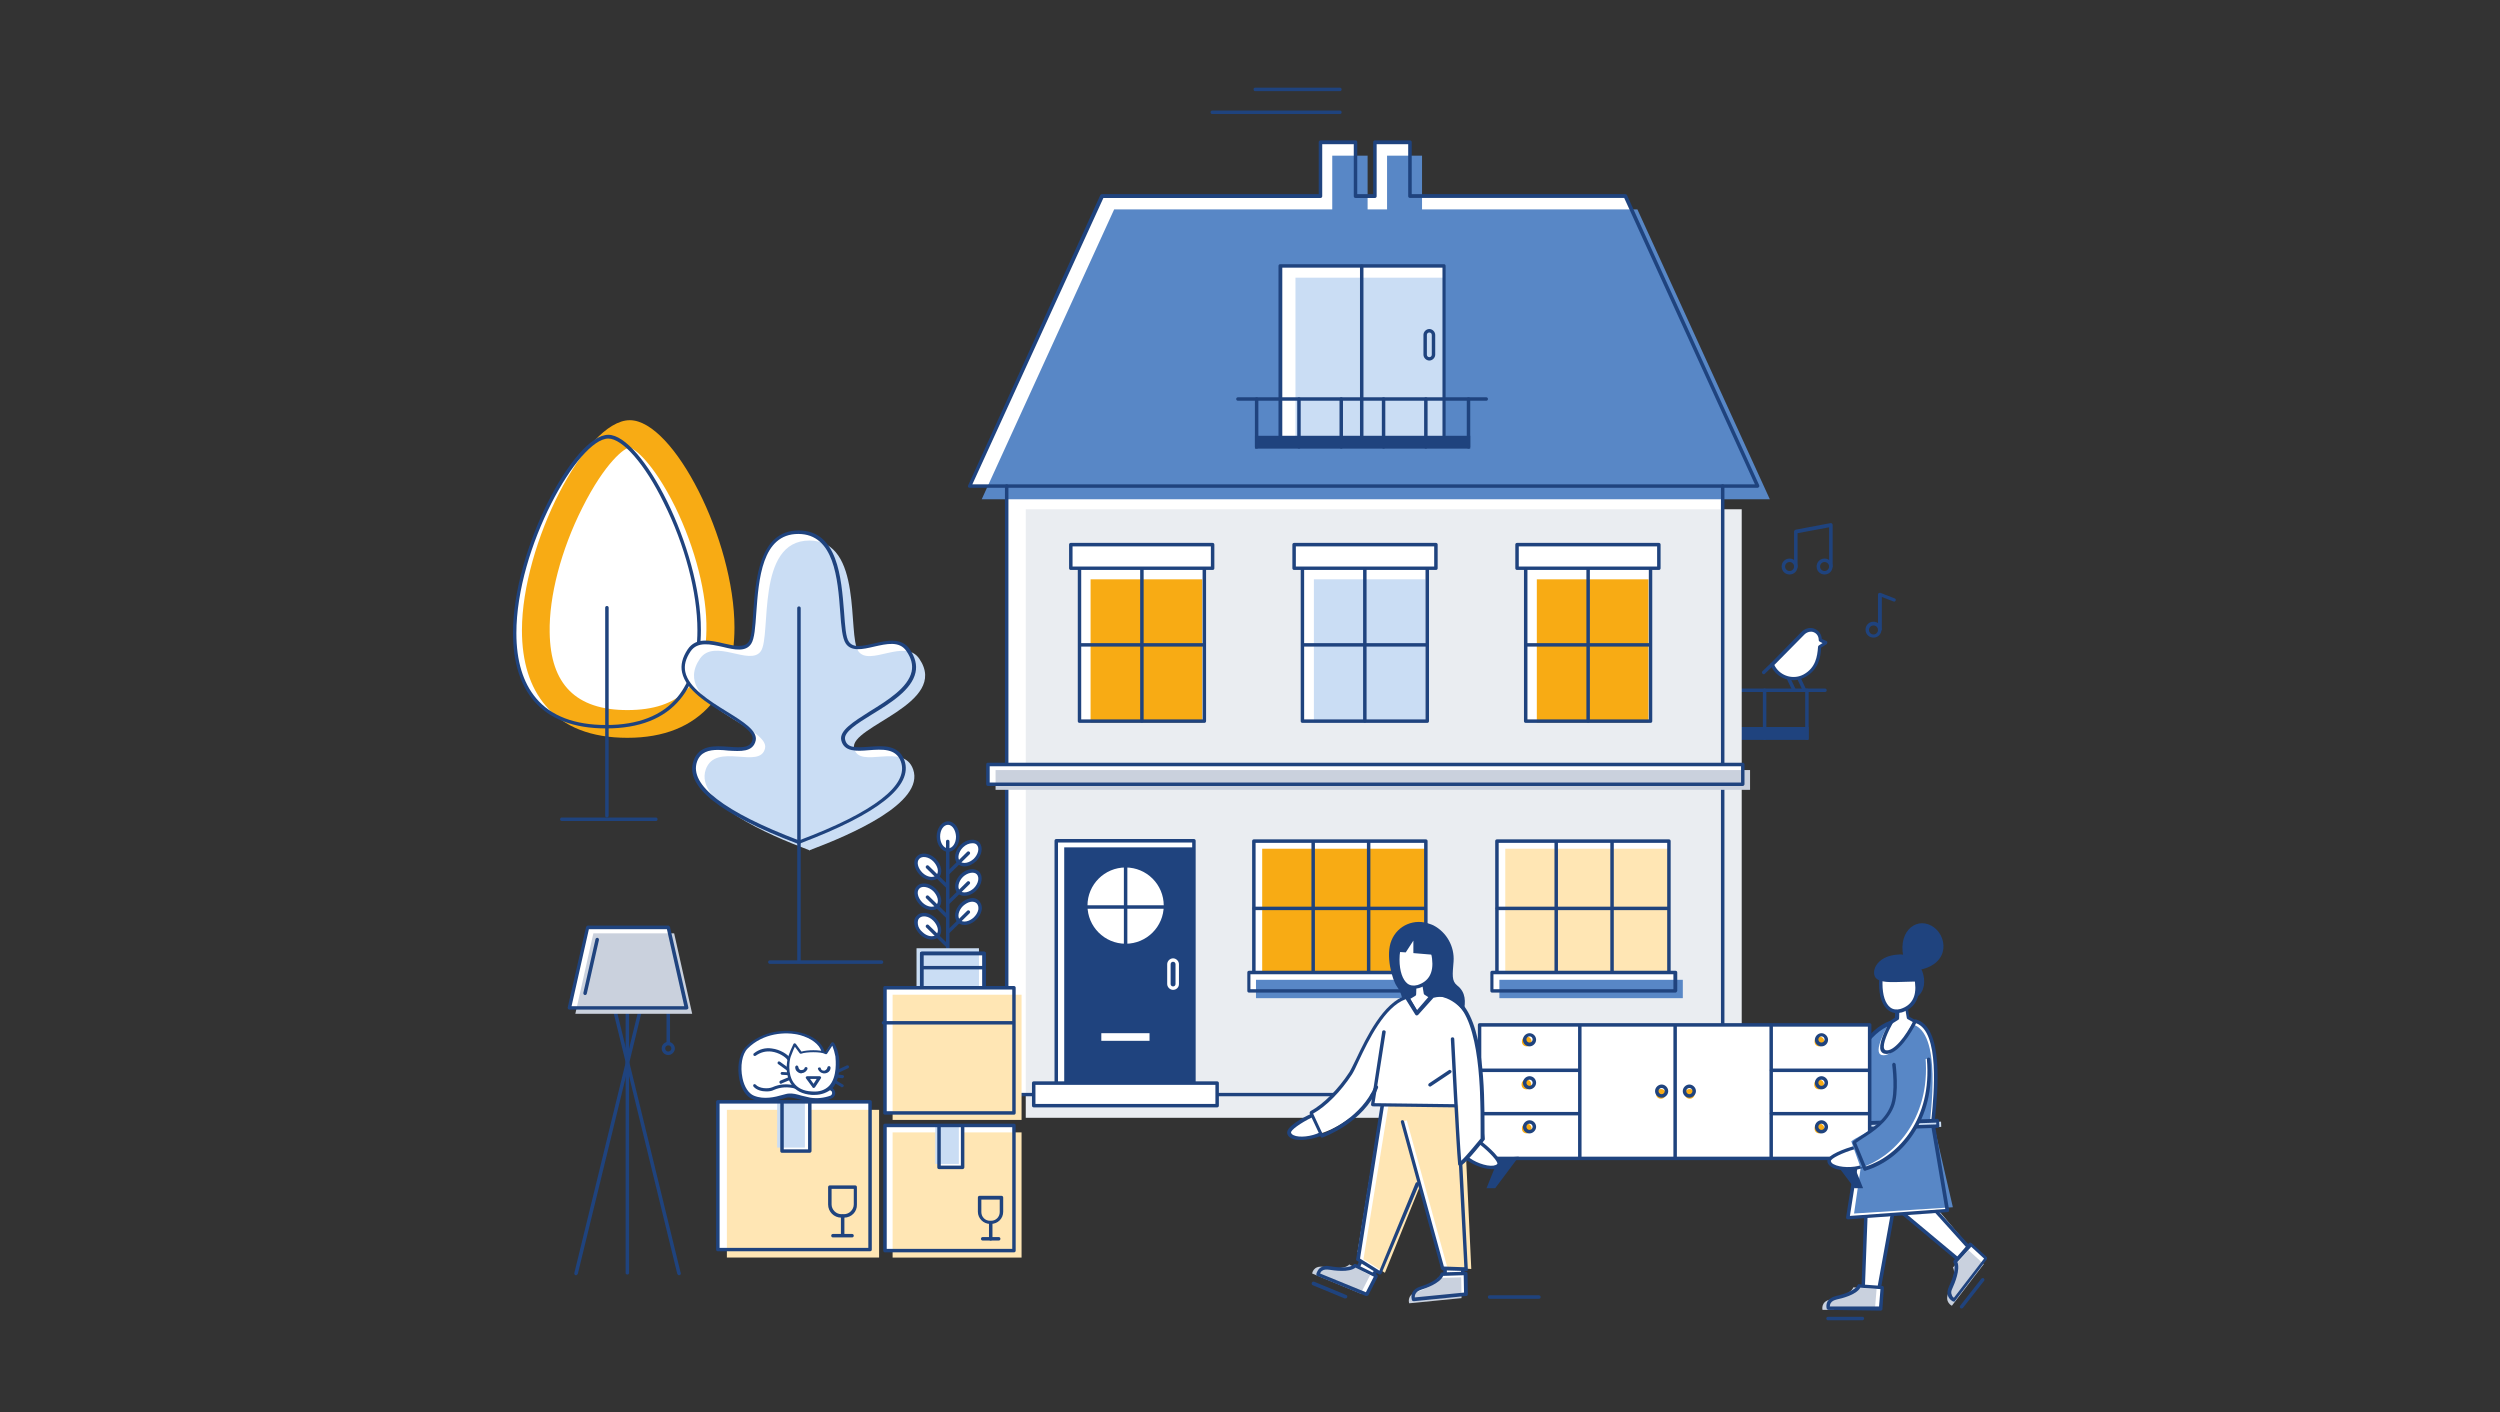 <?xml version="1.0" encoding="utf-8"?>
<!-- Generator: Adobe Illustrator 26.0.1, SVG Export Plug-In . SVG Version: 6.00 Build 0)  -->
<svg version="1.1" id="Layer_1" xmlns="http://www.w3.org/2000/svg" xmlns:xlink="http://www.w3.org/1999/xlink" x="0px" y="0px"
	 viewBox="0 0 531 300" style="enable-background:new 0 0 531 300;" xml:space="preserve">
<rect x="0" y="0" width="531" height="300" fill="#333333" stroke="none"/>
<style type="text/css">
	.st0{fill:#1F437E;}
	.st1{fill:#FFFFFF;}
	.st2{fill:#EAEDF1;}
	.st3{fill:#5887C6;}
	.st4{fill:#F8AB14;}
	.st5{fill:#CADDF4;}
	.st6{fill:#FFE6B4;}
	.st7{fill:#CAD1DD;}
	.st8{fill:#C9D1DE;}
</style>
<g id="Layer_1_1_">
	<path class="st0" d="M387.62,146.98h-52.73c-0.22,0-0.37-0.15-0.37-0.37s0.15-0.37,0.37-0.37h52.73c0.22,0,0.37,0.15,0.37,0.37
		C387.98,146.84,387.84,146.98,387.62,146.98z"/>
	<path class="st0" d="M383.79,157.15c-0.22,0-0.37-0.15-0.37-0.37v-10.16c0-0.22,0.15-0.37,0.37-0.37c0.22,0,0.37,0.15,0.37,0.37
		v10.16C384.16,157,384.01,157.15,383.79,157.15z"/>
	<path class="st0" d="M374.8,157.15c-0.22,0-0.37-0.15-0.37-0.37v-10.16c0-0.22,0.15-0.37,0.37-0.37c0.22,0,0.37,0.15,0.37,0.37
		v10.16C375.17,157,375.02,157.15,374.8,157.15z"/>
	<path class="st0" d="M365.82,157.15c-0.22,0-0.37-0.15-0.37-0.37v-10.16c0-0.22,0.15-0.37,0.37-0.37c0.22,0,0.37,0.15,0.37,0.37
		v10.16C366.19,157,366.04,157.15,365.82,157.15z"/>
	<path class="st0" d="M356.83,157.15c-0.22,0-0.37-0.15-0.37-0.37v-10.16c0-0.22,0.15-0.37,0.37-0.37c0.22,0,0.37,0.15,0.37,0.37
		v10.16C357.2,157,356.98,157.15,356.83,157.15z"/>
	<path class="st0" d="M347.85,157.15c-0.22,0-0.37-0.15-0.37-0.37v-10.16c0-0.22,0.15-0.37,0.37-0.37c0.22,0,0.37,0.15,0.37,0.37
		v10.16C348.22,157,348,157.15,347.85,157.15z"/>
	<path class="st0" d="M338.79,157.15c-0.22,0-0.37-0.15-0.37-0.37v-10.16c0-0.22,0.15-0.37,0.37-0.37s0.37,0.15,0.37,0.37v10.16
		C339.16,157,339.01,157.15,338.79,157.15z"/>
	<rect x="338.42" y="154.42" class="st0" width="45.73" height="2.73"/>
	<polyline class="st1" points="365.89,103.24 365.89,232.49 213.82,232.49 213.82,103.24 	"/>
	<polyline class="st2" points="369.94,108.17 369.94,237.42 217.87,237.42 217.87,108.17 	"/>
	<polygon class="st1" points="345.35,41.6 299.54,41.6 299.54,30.26 292.1,30.26 292.1,41.6 287.98,41.6 287.98,30.26 280.46,30.26 
		280.46,41.6 234.14,41.6 206.01,103.24 373.4,103.24 	"/>
	<polygon class="st3" points="347.78,44.47 302.04,44.47 302.04,33.06 294.61,33.06 294.61,44.47 290.48,44.47 290.48,33.06 
		282.97,33.06 282.97,44.47 236.65,44.47 208.52,106.04 375.91,106.04 	"/>
	<path class="st0" d="M373.33,103.61H205.94c-0.15,0-0.22-0.07-0.3-0.15c-0.07-0.07-0.07-0.22,0-0.37l28.06-61.64
		c0.07-0.15,0.22-0.22,0.37-0.22h46.03V30.19c0-0.22,0.15-0.37,0.37-0.37h7.44c0.22,0,0.37,0.15,0.37,0.37v11.05h3.39V30.19
		c0-0.22,0.15-0.37,0.37-0.37h7.44c0.22,0,0.37,0.15,0.37,0.37v11.05h45.36c0.15,0,0.3,0.07,0.37,0.22l28.06,61.57
		c0.07,0.15,0.07,0.22,0,0.37C373.55,103.53,373.4,103.61,373.33,103.61z M206.53,102.87h166.21l-27.76-60.83h-45.51
		c-0.22,0-0.37-0.15-0.37-0.37V30.63h-6.7v11.05c0,0.22-0.15,0.37-0.37,0.37h-4.12c-0.22,0-0.37-0.15-0.37-0.37V30.63h-6.7v11.05
		c0,0.22-0.15,0.37-0.37,0.37h-46.11L206.53,102.87z"/>
	<path class="st0" d="M365.89,232.85H213.82c-0.22,0-0.37-0.15-0.37-0.37V103.24c0-0.22,0.15-0.37,0.37-0.37
		c0.22,0,0.37,0.15,0.37,0.37v128.88h151.34V103.24c0-0.22,0.15-0.37,0.37-0.37s0.37,0.15,0.37,0.37v129.24
		C366.26,232.63,366.11,232.85,365.89,232.85z"/>
	<path class="st0" d="M284.59,24.22h-27.1c-0.22,0-0.37-0.15-0.37-0.37c0-0.22,0.15-0.37,0.37-0.37h27.1c0.22,0,0.37,0.15,0.37,0.37
		C284.96,24.08,284.81,24.22,284.59,24.22z"/>
	<path class="st0" d="M284.59,19.36h-17.97c-0.22,0-0.37-0.15-0.37-0.37c0-0.22,0.15-0.37,0.37-0.37h17.97
		c0.22,0,0.37,0.15,0.37,0.37C284.96,19.22,284.81,19.36,284.59,19.36z"/>
	<rect x="229.28" y="118.34" class="st1" width="26.51" height="34.83"/>
	<rect x="231.64" y="123.05" class="st4" width="23.71" height="30.42"/>
	<path class="st0" d="M255.8,153.54h-26.51c-0.22,0-0.37-0.15-0.37-0.37v-34.83c0-0.22,0.15-0.37,0.37-0.37h26.51
		c0.22,0,0.37,0.15,0.37,0.37v34.83C256.16,153.39,256.02,153.54,255.8,153.54z M229.65,152.8h25.78v-34.1h-25.78L229.65,152.8
		L229.65,152.8z"/>
	<g>
		<rect x="227.44" y="115.69" class="st1" width="30.12" height="5.01"/>
		<path class="st0" d="M257.56,121.06h-30.12c-0.22,0-0.37-0.15-0.37-0.37v-5.01c0-0.22,0.15-0.37,0.37-0.37h30.12
			c0.22,0,0.37,0.15,0.37,0.37v5.01C257.93,120.92,257.78,121.06,257.56,121.06z M227.81,120.33h29.38v-4.27h-29.38V120.33z"/>
	</g>
	<path class="st0" d="M242.54,153.47c-0.22,0-0.37-0.15-0.37-0.37v-32.26c0-0.22,0.15-0.37,0.37-0.37c0.22,0,0.37,0.15,0.37,0.37
		v32.26C242.91,153.32,242.76,153.47,242.54,153.47z"/>
	<path class="st0" d="M255.57,137.34h-26.14c-0.22,0-0.37-0.15-0.37-0.37s0.15-0.37,0.37-0.37h26.14c0.22,0,0.37,0.15,0.37,0.37
		C255.94,137.19,255.8,137.34,255.57,137.34z"/>
	<rect x="276.64" y="118.34" class="st1" width="26.51" height="34.83"/>
	<rect x="279.07" y="123.05" class="st5" width="23.71" height="30.42"/>
	<path class="st0" d="M303.15,153.54h-26.51c-0.22,0-0.37-0.15-0.37-0.37v-34.83c0-0.22,0.15-0.37,0.37-0.37h26.51
		c0.22,0,0.37,0.15,0.37,0.37v34.83C303.51,153.39,303.37,153.54,303.15,153.54z M277,152.8h25.78v-34.1H277L277,152.8L277,152.8z"
		/>
	<g>
		<rect x="274.87" y="115.69" class="st1" width="30.12" height="5.01"/>
		<path class="st0" d="M304.99,121.06h-30.12c-0.22,0-0.37-0.15-0.37-0.37v-5.01c0-0.22,0.15-0.37,0.37-0.37h30.12
			c0.22,0,0.37,0.15,0.37,0.37v5.01C305.36,120.92,305.21,121.06,304.99,121.06z M275.24,120.33h29.38v-4.27h-29.38V120.33
			L275.24,120.33z"/>
	</g>
	<path class="st0" d="M289.89,153.47c-0.22,0-0.37-0.15-0.37-0.37v-32.26c0-0.22,0.15-0.37,0.37-0.37s0.37,0.15,0.37,0.37v32.26
		C290.26,153.32,290.11,153.47,289.89,153.47z"/>
	<path class="st0" d="M303,137.34h-26.14c-0.22,0-0.37-0.15-0.37-0.37s0.15-0.37,0.37-0.37H303c0.22,0,0.37,0.15,0.37,0.37
		C303.37,137.19,303.15,137.34,303,137.34z"/>
	<rect x="324.06" y="118.34" class="st1" width="26.51" height="34.83"/>
	<rect x="326.42" y="123.05" class="st4" width="23.71" height="30.42"/>
	<path class="st0" d="M350.57,153.54h-26.51c-0.22,0-0.37-0.15-0.37-0.37v-34.83c0-0.22,0.15-0.37,0.37-0.37h26.51
		c0.22,0,0.37,0.15,0.37,0.37v34.83C350.94,153.39,350.79,153.54,350.57,153.54z M324.43,152.8h25.78v-34.1h-25.78V152.8z"/>
	<g>
		<rect x="322.22" y="115.69" class="st1" width="30.12" height="5.01"/>
		<path class="st0" d="M352.34,121.06h-30.12c-0.22,0-0.37-0.15-0.37-0.37v-5.01c0-0.22,0.15-0.37,0.37-0.37h30.12
			c0.22,0,0.37,0.15,0.37,0.37v5.01C352.71,120.92,352.56,121.06,352.34,121.06z M322.59,120.33h29.38v-4.27h-29.38V120.33z"/>
	</g>
	<path class="st0" d="M337.32,153.47c-0.22,0-0.37-0.15-0.37-0.37v-32.26c0-0.22,0.15-0.37,0.37-0.37c0.22,0,0.37,0.15,0.37,0.37
		v32.26C337.69,153.32,337.54,153.47,337.32,153.47z"/>
	<path class="st0" d="M350.35,137.34h-26.07c-0.22,0-0.37-0.15-0.37-0.37s0.15-0.37,0.37-0.37h26.07c0.22,0,0.37,0.15,0.37,0.37
		C350.72,137.19,350.57,137.34,350.35,137.34z"/>
	<rect x="224.35" y="178.58" class="st1" width="29.24" height="53.76"/>
	<rect x="226.04" y="179.98" class="st0" width="27.76" height="53.76"/>
	<path class="st0" d="M253.59,232.71h-29.24c-0.22,0-0.37-0.15-0.37-0.37v-53.76c0-0.22,0.15-0.37,0.37-0.37h29.24
		c0.22,0,0.37,0.15,0.37,0.37v53.76C253.95,232.56,253.73,232.71,253.59,232.71z M224.72,231.97h28.5v-53.02h-28.5V231.97z"/>
	<rect x="233.92" y="219.45" class="st1" width="10.24" height="1.62"/>
	<circle class="st1" cx="239.08" cy="192.35" r="8.1"/>
	<g>
		<rect x="219.56" y="230.06" class="st1" width="38.96" height="4.79"/>
		<path class="st0" d="M258.52,235.21h-38.96c-0.22,0-0.37-0.15-0.37-0.37v-4.79c0-0.22,0.15-0.37,0.37-0.37h38.96
			c0.22,0,0.37,0.15,0.37,0.37v4.79C258.89,235.06,258.74,235.21,258.52,235.21z M219.93,234.48h38.22v-4.05h-38.22V234.48
			L219.93,234.48z"/>
	</g>
	<rect x="238.71" y="181.75" class="st0" width="0.74" height="21.8"/>
	<rect x="228.18" y="192.28" class="st0" width="21.8" height="0.74"/>
	<rect x="266.32" y="178.58" class="st1" width="36.53" height="29.16"/>
	<rect x="268.09" y="180.27" class="st4" width="34.91" height="28.79"/>
	<path class="st0" d="M278.92,209.36c-0.22,0-0.37-0.15-0.37-0.37V178.8c0-0.22,0.15-0.37,0.37-0.37s0.37,0.15,0.37,0.37V209
		C279.29,209.14,279.14,209.36,278.92,209.36z"/>
	<path class="st0" d="M290.7,209.36c-0.22,0-0.37-0.15-0.37-0.37V178.8c0-0.22,0.15-0.37,0.37-0.37s0.37,0.15,0.37,0.37V209
		C291.07,209.14,290.92,209.36,290.7,209.36z"/>
	<path class="st0" d="M302.56,193.31H266.4c-0.22,0-0.37-0.15-0.37-0.37c0-0.22,0.15-0.37,0.37-0.37h36.16
		c0.22,0,0.37,0.15,0.37,0.37C302.93,193.16,302.71,193.31,302.56,193.31z"/>
	<path class="st0" d="M302.85,210.1h-36.53c-0.22,0-0.37-0.15-0.37-0.37v-31.08c0-0.22,0.15-0.37,0.37-0.37h36.53
		c0.22,0,0.37,0.15,0.37,0.37v31.08C303.22,209.88,303.07,210.1,302.85,210.1z M266.69,209.36h35.79v-30.34h-35.79V209.36
		L266.69,209.36z"/>
	<rect x="265.22" y="206.56" class="st1" width="38.96" height="3.9"/>
	<rect x="266.77" y="208.11" class="st3" width="38.96" height="3.9"/>
	<path class="st0" d="M304.25,210.83H265.3c-0.22,0-0.37-0.15-0.37-0.37v-3.9c0-0.22,0.15-0.37,0.37-0.37h38.96
		c0.22,0,0.37,0.15,0.37,0.37v3.9C304.62,210.69,304.4,210.83,304.25,210.83z M265.59,210.1h38.22v-3.17h-38.22V210.1L265.59,210.1z
		"/>
	<rect x="317.95" y="178.58" class="st1" width="36.53" height="29.16"/>
	<rect x="319.72" y="180.27" class="st6" width="34.91" height="28.79"/>
	<path class="st0" d="M330.54,209.36c-0.22,0-0.37-0.15-0.37-0.37V178.8c0-0.22,0.15-0.37,0.37-0.37c0.22,0,0.37,0.15,0.37,0.37V209
		C330.91,209.14,330.76,209.36,330.54,209.36z"/>
	<path class="st0" d="M342.4,209.36c-0.22,0-0.37-0.15-0.37-0.37V178.8c0-0.22,0.15-0.37,0.37-0.37c0.22,0,0.37,0.15,0.37,0.37V209
		C342.77,209.14,342.55,209.36,342.4,209.36z"/>
	<path class="st0" d="M354.18,193.31h-36.16c-0.22,0-0.37-0.15-0.37-0.37c0-0.22,0.15-0.37,0.37-0.37h36.16
		c0.22,0,0.37,0.15,0.37,0.37C354.55,193.16,354.33,193.31,354.18,193.31z"/>
	<path class="st0" d="M354.48,210.1h-36.53c-0.22,0-0.37-0.15-0.37-0.37v-31.08c0-0.22,0.15-0.37,0.37-0.37h36.53
		c0.22,0,0.37,0.15,0.37,0.37v31.08C354.85,209.88,354.7,210.1,354.48,210.1z M318.32,209.36h35.79v-30.34h-35.79V209.36z"/>
	<rect x="316.84" y="206.56" class="st1" width="38.96" height="3.9"/>
	<rect x="318.47" y="208.11" class="st3" width="38.96" height="3.9"/>
	<path class="st0" d="M355.88,210.83h-38.96c-0.22,0-0.37-0.15-0.37-0.37v-3.9c0-0.22,0.15-0.37,0.37-0.37h38.96
		c0.22,0,0.37,0.15,0.37,0.37v3.9C356.17,210.69,356.02,210.83,355.88,210.83z M317.21,210.1h38.22v-3.17h-38.22V210.1z"/>
	<rect x="271.99" y="56.48" class="st1" width="34.76" height="36.53"/>
	<rect x="275.16" y="58.98" class="st5" width="31.45" height="35.42"/>
	<path class="st0" d="M306.68,93.37h-34.76c-0.22,0-0.37-0.15-0.37-0.37V56.48c0-0.22,0.15-0.37,0.37-0.37h34.76
		c0.22,0,0.37,0.15,0.37,0.37v36.53C307.05,93.23,306.9,93.37,306.68,93.37z M272.36,92.64h34.02V56.85h-34.02V92.64L272.36,92.64z"
		/>
	<path class="st0" d="M315.67,85.12h-52.73c-0.22,0-0.37-0.15-0.37-0.37s0.15-0.37,0.37-0.37h52.73c0.22,0,0.37,0.15,0.37,0.37
		S315.89,85.12,315.67,85.12z"/>
	<path class="st0" d="M311.91,95.29c-0.22,0-0.37-0.15-0.37-0.37V84.76c0-0.22,0.15-0.37,0.37-0.37s0.37,0.15,0.37,0.37v10.16
		C312.28,95.14,312.06,95.29,311.91,95.29z"/>
	<path class="st0" d="M302.85,95.29c-0.22,0-0.37-0.15-0.37-0.37V84.76c0-0.22,0.15-0.37,0.37-0.37c0.22,0,0.37,0.15,0.37,0.37
		v10.16C303.22,95.14,303.07,95.29,302.85,95.29z"/>
	<path class="st0" d="M293.87,95.29c-0.22,0-0.37-0.15-0.37-0.37V84.76c0-0.22,0.15-0.37,0.37-0.37c0.22,0,0.37,0.15,0.37,0.37
		v10.16C294.24,95.14,294.09,95.29,293.87,95.29z"/>
	<path class="st0" d="M284.88,95.29c-0.22,0-0.37-0.15-0.37-0.37V84.76c0-0.22,0.15-0.37,0.37-0.37c0.22,0,0.37,0.15,0.37,0.37
		v10.16C285.25,95.14,285.1,95.29,284.88,95.29z"/>
	<path class="st0" d="M275.9,95.29c-0.22,0-0.37-0.15-0.37-0.37V84.76c0-0.22,0.15-0.37,0.37-0.37c0.22,0,0.37,0.15,0.37,0.37v10.16
		C276.27,95.14,276.12,95.29,275.9,95.29z"/>
	<path class="st0" d="M266.91,95.29c-0.22,0-0.37-0.15-0.37-0.37V84.76c0-0.22,0.15-0.37,0.37-0.37c0.22,0,0.37,0.15,0.37,0.37
		v10.16C267.28,95.14,267.13,95.29,266.91,95.29z"/>
	<rect x="266.55" y="92.56" class="st0" width="45.73" height="2.73"/>
	<path class="st0" d="M289.23,94.33c-0.22,0-0.37-0.15-0.37-0.37V56.55c0-0.22,0.15-0.37,0.37-0.37c0.22,0,0.37,0.15,0.37,0.37
		v37.41C289.6,94.11,289.45,94.33,289.23,94.33z"/>
	<path class="st0" d="M303.59,76.58c-0.66,0-1.25-0.59-1.25-1.25v-4.2c0-0.66,0.59-1.25,1.25-1.25s1.25,0.59,1.25,1.25v4.2
		C304.84,75.99,304.25,76.58,303.59,76.58z M303.59,70.62c-0.3,0-0.52,0.22-0.52,0.52v4.2c0,0.3,0.22,0.52,0.52,0.52
		s0.52-0.22,0.52-0.52v-4.2C304.11,70.84,303.88,70.62,303.59,70.62z"/>
	<path class="st1" d="M249.16,210.25c-0.66,0-1.25-0.59-1.25-1.25v-4.2c0-0.66,0.59-1.25,1.25-1.25s1.25,0.59,1.25,1.25v4.2
		C250.42,209.73,249.83,210.25,249.16,210.25z M249.16,204.28c-0.3,0-0.52,0.22-0.52,0.52v4.2c0,0.3,0.22,0.52,0.52,0.52
		c0.3,0,0.52-0.22,0.52-0.52v-4.2C249.68,204.5,249.46,204.28,249.16,204.28z"/>
	<rect x="209.84" y="162.3" class="st1" width="160.25" height="4.2"/>
	<rect x="211.46" y="163.56" class="st7" width="160.25" height="4.2"/>
	<path class="st0" d="M370.16,166.94H209.84c-0.22,0-0.37-0.15-0.37-0.37v-4.2c0-0.22,0.15-0.37,0.37-0.37h160.32
		c0.22,0,0.37,0.15,0.37,0.37v4.2C370.53,166.8,370.31,166.94,370.16,166.94z M210.21,166.21h159.59v-3.46H210.21V166.21z"/>
	<polygon class="st1" points="145.77,214.08 120.95,214.08 124.78,196.99 141.94,196.99 	"/>
	<path class="st0" d="M141.94,224.09c-0.81,0-1.4-0.66-1.4-1.4c0-0.81,0.66-1.4,1.4-1.4s1.4,0.66,1.4,1.4
		C143.34,223.43,142.68,224.09,141.94,224.09z M141.94,222.03c-0.37,0-0.66,0.3-0.66,0.66c0,0.37,0.3,0.66,0.66,0.66
		s0.66-0.3,0.66-0.66C142.6,222.32,142.31,222.03,141.94,222.03z"/>
	<path class="st0" d="M141.94,221.88c-0.22,0-0.37-0.15-0.37-0.37v-7.59c0-0.22,0.15-0.37,0.37-0.37s0.37,0.15,0.37,0.37v7.59
		C142.31,221.73,142.16,221.88,141.94,221.88z"/>
	<path class="st0" d="M144.22,270.86c-0.15,0-0.3-0.15-0.37-0.3l-13.92-57.08c-0.07-0.22,0.07-0.37,0.3-0.44
		c0.22-0.07,0.37,0.07,0.44,0.3l13.92,57.08c0.07,0.22-0.07,0.37-0.3,0.44C144.22,270.86,144.22,270.86,144.22,270.86z"/>
	<path class="st0" d="M122.35,270.86h-0.07c-0.22-0.07-0.3-0.22-0.3-0.44l13.92-57.08c0.07-0.22,0.22-0.3,0.44-0.3
		c0.22,0.07,0.3,0.22,0.3,0.44l-13.91,57.08C122.65,270.71,122.5,270.86,122.35,270.86z"/>
	<path class="st0" d="M133.25,270.71c-0.22,0-0.37-0.15-0.37-0.37v-56.26c0-0.22,0.15-0.37,0.37-0.37c0.22,0,0.37,0.15,0.37,0.37
		v56.26C133.62,270.56,133.47,270.71,133.25,270.71z"/>
	<polygon class="st7" points="147.02,215.33 122.2,215.33 126.03,198.24 143.19,198.24 	"/>
	<path class="st0" d="M145.77,214.44h-24.82c-0.15,0-0.22-0.07-0.3-0.15c-0.07-0.07-0.07-0.22-0.07-0.3l3.9-17.09
		c0.07-0.15,0.22-0.3,0.37-0.3h17.09c0.15,0,0.3,0.15,0.37,0.3l3.9,17.09c0,0.07,0,0.22-0.07,0.3
		C145.99,214.37,145.92,214.44,145.77,214.44z M121.4,213.71h23.93l-3.68-16.35h-16.57L121.4,213.71z"/>
	<path class="st0" d="M124.27,211.35h-0.07c-0.22-0.07-0.3-0.22-0.3-0.44l2.58-11.42c0.07-0.22,0.22-0.3,0.44-0.3
		c0.22,0.07,0.3,0.22,0.3,0.44l-2.58,11.42C124.56,211.28,124.41,211.35,124.27,211.35z"/>
	<rect x="195.77" y="202.59" class="st1" width="13.26" height="13.03"/>
	<g>
		
			<ellipse transform="matrix(0.72 -0.694 0.694 0.72 -72.48 195.348)" class="st1" cx="205.74" cy="187.46" rx="2.87" ry="2.06"/>
		<path class="st0" d="M204.83,190.29c-0.59,0-1.1-0.22-1.47-0.59c-0.88-0.96-0.59-2.73,0.66-3.98l0,0
			c1.25-1.25,3.09-1.47,3.98-0.52c0.88,0.96,0.59,2.73-0.66,3.98C206.6,189.92,205.64,190.29,204.83,190.29z M204.54,186.24
			c-0.96,0.96-1.25,2.28-0.66,2.95c0.66,0.66,1.99,0.37,2.95-0.52c0.96-0.96,1.25-2.28,0.66-2.95
			C206.89,185.06,205.49,185.35,204.54,186.24L204.54,186.24z"/>
	</g>
	<g>
		<ellipse class="st1" cx="201.37" cy="177.7" rx="2.06" ry="2.87"/>
		<path class="st0" d="M201.37,180.93c-1.33,0-2.43-1.47-2.43-3.24c0-1.77,1.1-3.24,2.43-3.24s2.43,1.47,2.43,3.24
			C203.8,179.46,202.7,180.93,201.37,180.93z M201.37,175.19c-0.96,0-1.69,1.1-1.69,2.5c0,1.33,0.74,2.5,1.69,2.5s1.69-1.1,1.69-2.5
			C202.99,176.3,202.25,175.19,201.37,175.19z"/>
	</g>
	<path class="st0" d="M201.52,191.98c-0.07,0-0.22,0-0.3-0.07c-0.15-0.15-0.15-0.37,0-0.52l4.2-4.12c0.15-0.15,0.37-0.15,0.52,0
		c0.15,0.15,0.15,0.37,0,0.52l-4.2,4.12C201.67,191.91,201.59,191.98,201.52,191.98z"/>
	<g>
		
			<ellipse transform="matrix(0.72 -0.694 0.694 0.72 -68.097 193.562)" class="st1" cx="205.72" cy="181.13" rx="2.87" ry="2.06"/>
		<path class="st0" d="M204.83,184.03c-0.59,0-1.1-0.22-1.47-0.59c-0.88-0.96-0.59-2.73,0.66-3.98l0,0
			c1.25-1.25,3.09-1.47,3.98-0.52c0.88,0.96,0.59,2.73-0.66,3.98C206.6,183.59,205.71,184.03,204.83,184.03z M206.53,179.1
			c-0.66,0-1.4,0.3-1.99,0.88l0,0c-0.96,0.96-1.25,2.28-0.66,2.95c0.66,0.66,1.99,0.37,2.95-0.52c0.96-0.96,1.25-2.28,0.66-2.95
			C207.26,179.17,206.89,179.1,206.53,179.1z M204.32,179.68L204.32,179.68L204.32,179.68z"/>
	</g>
	<path class="st0" d="M201.52,185.65c-0.07,0-0.22,0-0.3-0.07c-0.15-0.15-0.15-0.37,0-0.52l4.2-4.12c0.15-0.15,0.37-0.15,0.52,0
		c0.15,0.15,0.15,0.37,0,0.52l-4.2,4.12C201.67,185.65,201.59,185.65,201.52,185.65z"/>
	<g>
		
			<ellipse transform="matrix(0.72 -0.694 0.694 0.72 -76.745 197.036)" class="st1" cx="205.7" cy="193.58" rx="2.87" ry="2.06"/>
		<path class="st0" d="M204.83,196.47c-0.59,0-1.1-0.22-1.47-0.59c-0.88-0.96-0.59-2.73,0.66-3.98l0,0c0.59-0.59,1.33-0.96,2.06-1.1
			c0.81-0.15,1.47,0.07,1.91,0.59c0.44,0.52,0.66,1.18,0.52,1.91c-0.15,0.74-0.52,1.47-1.18,2.06
			C206.6,196.11,205.64,196.47,204.83,196.47z M204.54,192.43c-0.96,0.96-1.25,2.28-0.66,2.95c0.66,0.66,1.99,0.37,2.95-0.52
			c0.52-0.52,0.81-1.03,0.96-1.62c0.07-0.52,0-0.96-0.3-1.33c-0.3-0.3-0.74-0.44-1.25-0.37
			C205.64,191.61,205.05,191.98,204.54,192.43L204.54,192.43z"/>
	</g>
	<path class="st0" d="M201.52,198.17c-0.07,0-0.22,0-0.3-0.07c-0.15-0.15-0.15-0.37,0-0.52l4.2-4.12c0.15-0.15,0.37-0.15,0.52,0
		c0.15,0.15,0.15,0.37,0,0.52l-4.2,4.12C201.67,198.1,201.59,198.17,201.52,198.17z"/>
	<g>
		
			<ellipse transform="matrix(0.694 -0.72 0.72 0.694 -76.891 200.102)" class="st1" cx="197.05" cy="190.54" rx="2.06" ry="2.87"/>
		<path class="st0" d="M197.91,193.31c-0.81,0-1.77-0.37-2.5-1.1c-1.25-1.25-1.62-3.02-0.66-3.98l0,0c0.88-0.96,2.73-0.74,3.98,0.52
			c1.25,1.25,1.62,3.02,0.66,3.98C199.02,193.16,198.5,193.31,197.91,193.31z M195.26,188.74c-0.66,0.66-0.3,1.99,0.66,2.95
			s2.36,1.18,2.95,0.52c0.66-0.66,0.3-1.99-0.66-2.95C197.25,188.37,195.85,188.08,195.26,188.74L195.26,188.74z"/>
	</g>
	<path class="st0" d="M201.23,195c-0.07,0-0.22,0-0.3-0.07l-4.2-4.12c-0.15-0.15-0.15-0.37,0-0.52c0.15-0.15,0.37-0.15,0.52,0
		l4.2,4.12c0.15,0.15,0.15,0.37,0,0.52C201.45,195,201.37,195,201.23,195z"/>
	<g>
		
			<ellipse transform="matrix(0.694 -0.72 0.72 0.694 -72.297 198.128)" class="st1" cx="197.02" cy="184.15" rx="2.06" ry="2.87"/>
		<path class="st0" d="M197.91,186.97c-0.81,0-1.77-0.37-2.5-1.1c-1.25-1.25-1.62-3.02-0.66-3.98l0,0c0.88-0.96,2.73-0.74,3.98,0.52
			c1.25,1.25,1.62,3.02,0.66,3.98C199.02,186.75,198.5,186.97,197.91,186.97z M195.26,182.41c-0.66,0.66-0.3,1.99,0.66,2.95
			s2.36,1.18,2.95,0.52c0.66-0.66,0.3-1.99-0.66-2.95S195.85,181.75,195.26,182.41L195.26,182.41z"/>
	</g>
	<path class="st0" d="M201.23,188.6c-0.07,0-0.22,0-0.3-0.07l-4.2-4.12c-0.15-0.15-0.15-0.37,0-0.52c0.15-0.15,0.37-0.15,0.52,0
		l4.2,4.12c0.15,0.15,0.15,0.37,0,0.52C201.45,188.6,201.37,188.6,201.23,188.6z"/>
	<g>
		
			<ellipse transform="matrix(0.694 -0.72 0.72 0.694 -81.303 202.005)" class="st1" cx="197.08" cy="196.68" rx="2.06" ry="2.87"/>
		<path class="st0" d="M197.91,199.57c-0.81,0-1.77-0.37-2.5-1.1c-0.59-0.59-1.03-1.33-1.18-2.06c-0.15-0.81,0-1.47,0.52-1.91l0,0
			c0.44-0.52,1.18-0.66,1.91-0.59c0.74,0.15,1.47,0.52,2.06,1.1c1.25,1.25,1.62,3.02,0.66,3.98
			C199.02,199.35,198.5,199.57,197.91,199.57z M196.22,194.64c-0.37,0-0.74,0.15-0.96,0.37l0,0c-0.3,0.3-0.37,0.74-0.3,1.33
			c0.07,0.59,0.44,1.18,0.96,1.62c0.96,0.96,2.36,1.18,2.95,0.52c0.66-0.66,0.3-1.99-0.66-2.95c-0.52-0.52-1.1-0.81-1.69-0.88
			C196.44,194.64,196.36,194.64,196.22,194.64z M194.96,194.71L194.96,194.71L194.96,194.71z"/>
	</g>
	<path class="st0" d="M201.23,201.19c-0.07,0-0.22,0-0.3-0.07l-4.2-4.12c-0.15-0.15-0.15-0.37,0-0.52c0.15-0.15,0.37-0.15,0.52,0
		l4.2,4.12c0.15,0.15,0.15,0.37,0,0.52C201.45,201.19,201.37,201.19,201.23,201.19z"/>
	<path class="st0" d="M201.3,204.06c-0.22,0-0.37-0.15-0.37-0.37v-24.96c0-0.22,0.15-0.37,0.37-0.37s0.37,0.15,0.37,0.37v24.96
		C201.67,203.91,201.52,204.06,201.3,204.06z"/>
	<rect x="194.67" y="201.41" class="st5" width="13.26" height="13.03"/>
	<path class="st0" d="M209.03,215.92h-13.26c-0.22,0-0.37-0.15-0.37-0.37v-13.04c0-0.22,0.15-0.37,0.37-0.37h13.26
		c0.22,0,0.37,0.15,0.37,0.37v13.03C209.4,215.77,209.25,215.92,209.03,215.92z M196.14,215.18h12.52v-12.3h-12.52V215.18z"/>
	<path class="st0" d="M209.03,215.92h-13.26c-0.22,0-0.37-0.15-0.37-0.37v-13.04c0-0.22,0.15-0.37,0.37-0.37h13.26
		c0.22,0,0.37,0.15,0.37,0.37v13.03C209.4,215.77,209.25,215.92,209.03,215.92z M196.14,215.18h12.52v-12.3h-12.52V215.18z"/>
	<path class="st0" d="M208.96,205.9h-13.18c-0.22,0-0.37-0.15-0.37-0.37s0.15-0.37,0.37-0.37h13.18c0.22,0,0.37,0.15,0.37,0.37
		S209.18,205.9,208.96,205.9z"/>
	<rect x="187.97" y="239.11" class="st1" width="27.39" height="26.59"/>
	<rect x="189.59" y="240.52" class="st6" width="27.39" height="26.59"/>
	<path class="st0" d="M210.5,259.96h-0.22c-1.4,0-2.58-1.18-2.58-2.58v-3.02c0-0.22,0.15-0.37,0.37-0.37h4.64
		c0.22,0,0.37,0.15,0.37,0.37v3.02C213.08,258.85,211.9,259.96,210.5,259.96z M208.44,254.8v2.65c0,1.03,0.81,1.84,1.84,1.84h0.22
		c1.03,0,1.84-0.81,1.84-1.84v-2.65H208.44z"/>
	<path class="st0" d="M210.43,263.49c-0.22,0-0.37-0.15-0.37-0.37v-3.39c0-0.22,0.15-0.37,0.37-0.37s0.37,0.15,0.37,0.37v3.39
		C210.8,263.27,210.65,263.49,210.43,263.49z"/>
	<path class="st0" d="M212.12,263.49h-3.39c-0.22,0-0.37-0.15-0.37-0.37c0-0.22,0.15-0.37,0.37-0.37h3.39
		c0.22,0,0.37,0.15,0.37,0.37C212.49,263.34,212.35,263.49,212.12,263.49z"/>
	<rect x="199.46" y="239.19" class="st1" width="5.01" height="8.76"/>
	<rect x="198.65" y="239.19" class="st5" width="5.01" height="8.03"/>
	<path class="st0" d="M204.46,248.32h-5.01c-0.22,0-0.37-0.15-0.37-0.37v-8.76c0-0.22,0.15-0.37,0.37-0.37s0.37,0.15,0.37,0.37v8.39
		h4.27v-8.39c0-0.22,0.15-0.37,0.37-0.37s0.37,0.15,0.37,0.37v8.76C204.83,248.1,204.68,248.32,204.46,248.32z"/>
	<path class="st0" d="M215.36,266h-27.39c-0.22,0-0.37-0.15-0.37-0.37v-26.59c0-0.22,0.15-0.37,0.37-0.37h27.39
		c0.22,0,0.37,0.15,0.37,0.37v26.59C215.73,265.85,215.58,266,215.36,266z M188.34,265.26H215v-25.85h-26.66V265.26z"/>
	<rect x="187.97" y="209.88" class="st1" width="27.39" height="26.59"/>
	<rect x="189.59" y="211.28" class="st6" width="27.39" height="26.59"/>
	<path class="st0" d="M215.36,236.76h-27.39c-0.22,0-0.37-0.15-0.37-0.37v-26.59c0-0.22,0.15-0.37,0.37-0.37h27.39
		c0.22,0,0.37,0.15,0.37,0.37v26.59C215.73,236.61,215.58,236.76,215.36,236.76z M188.34,236.02H215v-25.85h-26.66V236.02z"/>
	<path class="st0" d="M215.14,217.61h-27.47c-0.22,0-0.37-0.15-0.37-0.37s0.15-0.37,0.37-0.37h27.47c0.22,0,0.37,0.15,0.37,0.37
		C215.51,217.46,215.36,217.61,215.14,217.61z"/>
	<path class="st0" d="M304.47,196.55c2.8,1.47,4.49,4.49,4.27,7.66c-0.22,2.8-0.44,4.12,0.74,5.08c1.91,1.47,1.84,3.53,1.4,5.6
		c-0.44,2.06-6.92,0.74-6.92,0.74s-7.14,0.74-6.26-1.33c0.44-1.62,0.07-3.31-0.96-4.71c-1.1-1.55-2.5-6.77-1.18-9.87
		c1.33-3.24,4.93-4.71,8.17-3.46C304.03,196.33,304.25,196.47,304.47,196.55z"/>
	<g>
		<path class="st1" d="M406.77,216.95l-1.47-0.81l-0.37-2.65l-1.84,0.44l-0.07,2.28l-1.33,0.96c0,0-5.16,6.55-1.33,7.07
			C404.26,224.83,406.77,216.95,406.77,216.95z"/>
		<path class="st0" d="M400.65,224.68c-0.15,0-0.3,0-0.52,0c-0.81-0.07-1.33-0.44-1.55-1.1c-0.81-2.06,2.36-6.11,2.65-6.55
			l0.07-0.07l1.18-0.81l0.07-2.13c0-0.15,0.15-0.3,0.3-0.37l1.84-0.44c0.07,0,0.22,0,0.3,0.07c0.07,0.07,0.15,0.15,0.15,0.22
			l0.37,2.43l1.33,0.74c0.15,0.07,0.22,0.3,0.15,0.44C406.99,217.39,404.7,224.68,400.65,224.68z M401.83,217.46
			c-0.96,1.18-3.09,4.42-2.58,5.82c0.15,0.37,0.44,0.52,1.03,0.59c3.24,0.44,5.52-5.38,6.04-6.77l-1.18-0.66
			c-0.07-0.07-0.15-0.15-0.15-0.3l-0.37-2.21l-1.18,0.3l-0.07,2.06c0,0.15-0.07,0.22-0.15,0.3L401.83,217.46z"/>
	</g>
	<path class="st1" d="M410.59,238.6c0.15-2.5,2.8-20.18-3.76-21.8c-1.62,3.24-4.34,6.99-6.41,6.55c-2.06-0.44,1.25-6.19,1.25-6.19
		c-6.19,1.84-10.68,13.26-12.37,15.83c-2.28,3.53-5.45,6.85-8.39,8.39"/>
	<path class="st3" d="M409.86,239.34c0.07-2.5,2.8-20.18-3.76-21.8c-1.62,3.24-4.34,7.07-6.41,6.55c-2.06-0.52,1.25-6.19,1.25-6.19
		c-6.19,1.84-10.68,13.26-12.37,15.83c-2.28,3.53-5.45,6.85-8.39,8.39"/>
	<path class="st0" d="M380.91,241.77c-0.15,0-0.3-0.07-0.3-0.22c-0.07-0.15,0-0.37,0.15-0.52c2.73-1.4,5.89-4.56,8.25-8.25
		c0.3-0.52,0.74-1.4,1.33-2.43c2.28-4.49,6.19-12,11.27-13.55c0.15-0.07,0.3,0,0.37,0.15c0.07,0.15,0.07,0.3,0,0.44
		c-0.88,1.55-2.21,4.42-1.77,5.38c0.07,0.15,0.15,0.22,0.3,0.3c1.69,0.37,4.27-2.95,5.96-6.33c0.07-0.15,0.22-0.22,0.44-0.22
		c6.04,1.55,4.64,15.46,4.12,20.7c-0.07,0.66-0.15,1.18-0.15,1.47c0,0.22-0.15,0.37-0.37,0.37s-0.37-0.15-0.37-0.37
		c0-0.3,0.07-0.81,0.15-1.55c0.44-4.49,1.77-18.04-3.31-19.81c-0.88,1.69-3.9,7.07-6.7,6.48c-0.37-0.07-0.66-0.3-0.81-0.66
		c-0.52-1.18,0.66-3.76,1.33-5.08c-4.34,2.06-7.88,8.98-9.87,12.81c-0.59,1.1-1.03,1.99-1.4,2.5c-2.5,3.83-5.67,6.99-8.54,8.54
		C380.99,241.77,380.91,241.77,380.91,241.77z"/>
	<polyline class="st1" points="401.83,257.23 398.74,275.86 395.72,274.17 396.38,258.04 	"/>
	<polyline class="st1" points="409.49,254.43 417.96,264.45 415.53,267.39 402.42,256.2 	"/>
	<path class="st0" d="M398.74,276.23c-0.07,0-0.15,0-0.15-0.07l-3.02-1.69c-0.15-0.07-0.22-0.22-0.22-0.37l0.59-15.91
		c0-0.22,0.15-0.37,0.37-0.37c0.22,0,0.37,0.15,0.37,0.37l-0.59,15.69l2.36,1.33l3.46-19.15c0-0.22,0.22-0.3,0.44-0.3
		s0.37,0.22,0.3,0.44l-3.53,19.66c0,0.15-0.07,0.22-0.22,0.3C398.81,276.23,398.81,276.23,398.74,276.23z"/>
	<path class="st1" d="M399.84,273.43l-0.37,4.42h-11.12c0,0-0.44-1.77,1.69-2.21c1.47-0.3,4.34-1.18,4.86-2.58L399.84,273.43z"/>
	<path class="st8" d="M398.59,273.8l-0.37,4.42H387.1c0,0-0.44-1.77,1.69-2.21c1.47-0.3,4.34-1.18,4.86-2.58L398.59,273.8z"/>
	<path class="st0" d="M388.35,278.22c-0.15,0-0.3-0.15-0.37-0.3c0,0-0.22-0.81,0.22-1.55c0.37-0.52,0.88-0.88,1.77-1.1
		c1.99-0.44,4.2-1.33,4.56-2.28c0.07-0.15,0.22-0.3,0.37-0.22l4.94,0.37c0.07,0,0.22,0.07,0.22,0.15s0.07,0.15,0.07,0.3l-0.3,4.42
		c0,0.22-0.15,0.37-0.37,0.37L388.35,278.22L388.35,278.22z M395.13,273.51c-0.88,1.55-3.98,2.28-5.01,2.5
		c-0.59,0.15-1.03,0.37-1.25,0.74c-0.15,0.22-0.22,0.52-0.22,0.74h10.46l0.3-3.68L395.13,273.51z"/>
	<path class="st0" d="M395.57,280.43L395.57,280.43h-7.29c-0.22,0-0.37-0.15-0.37-0.37c0-0.22,0.15-0.37,0.37-0.37l0,0h7.29
		c0.22,0,0.37,0.15,0.37,0.37C395.94,280.28,395.72,280.43,395.57,280.43z"/>
	<path class="st0" d="M416.56,268.43c-0.07,0-0.15,0-0.22-0.07l-13.48-11.27c-0.15-0.15-0.15-0.37-0.07-0.52
		c0.15-0.15,0.37-0.15,0.52-0.07l13.33,11.12l2.5-1.03l-12.3-13.63c-0.15-0.15-0.15-0.37,0-0.52c0.15-0.15,0.37-0.15,0.52,0
		l12.67,13.99c0.07,0.07,0.15,0.22,0.07,0.3c-0.07,0.07-0.07,0.22-0.22,0.3l-3.17,1.33C416.71,268.35,416.63,268.43,416.56,268.43z"
		/>
	<path class="st1" d="M418.55,264.3l3.24,2.95l-6.77,8.84c0,0-1.62-0.74-0.74-2.73c0.66-1.33,1.69-4.12,0.96-5.38L418.55,264.3z"/>
	<path class="st8" d="M418.11,265.55l3.24,2.95l-6.77,8.84c0,0-1.62-0.74-0.74-2.73c0.66-1.33,1.69-4.2,0.96-5.38L418.11,265.55z"/>
	<path class="st0" d="M415.01,276.45c-0.07,0-0.07,0-0.15,0c0,0-0.81-0.37-1.1-1.18c-0.22-0.59-0.15-1.25,0.22-2.06
		c0.88-1.84,1.55-4.12,0.96-5.01c-0.07-0.15-0.07-0.3,0-0.44l3.24-3.68c0.07-0.07,0.15-0.15,0.22-0.15s0.22,0,0.3,0.07l3.24,2.95
		c0.15,0.15,0.15,0.37,0.07,0.52l-6.77,8.84C415.23,276.45,415.16,276.45,415.01,276.45z M415.75,268.06
		c0.66,1.62-0.59,4.56-1.03,5.52c-0.3,0.59-0.37,1.03-0.15,1.47c0.07,0.3,0.3,0.52,0.44,0.59l6.41-8.32l-2.73-2.5L415.75,268.06z"/>
	<path class="st0" d="M416.63,277.93c-0.07,0-0.15,0-0.22-0.07c-0.15-0.15-0.22-0.37-0.07-0.52l4.49-5.74
		c0.15-0.15,0.37-0.22,0.52-0.07c0.15,0.15,0.22,0.37,0.07,0.52l-4.49,5.74C416.85,277.85,416.78,277.93,416.63,277.93z"/>
	<polyline class="st1" points="395.27,239.78 392.55,258.56 413.54,257.23 410.74,238.89 	"/>
	<polyline class="st3" points="396.53,238.97 393.8,257.75 414.79,256.42 410.74,238.89 	"/>
	<path class="st1" d="M399.47,209c0,4.12,1.69,6.48,4.27,5.74c2.87-0.81,3.68-3.17,3.39-5.96c-0.29-2.8-2.21-4.56-4.56-4.34
		C400.21,204.65,399.47,206.12,399.47,209"/>
	<g>
		<path class="st1" d="M399.47,209c0,4.12,1.69,6.48,4.27,5.74c2.87-0.81,3.68-3.17,3.39-5.96c-0.29-2.8-2.21-4.56-4.56-4.34
			C400.21,204.65,399.4,206.12,399.47,209z"/>
		<path class="st0" d="M402.86,215.18c-0.66,0-1.25-0.22-1.77-0.59c-1.25-0.96-1.99-2.95-1.99-5.67c-0.07-3.17,1.03-4.71,3.46-4.93
			c1.1-0.15,2.21,0.15,3.09,0.88c1.03,0.81,1.69,2.21,1.91,3.76c0.37,3.39-0.88,5.52-3.61,6.41
			C403.52,215.11,403.16,215.18,402.86,215.18z M403.08,204.72c-0.15,0-0.3,0-0.44,0c-2.06,0.22-2.87,1.4-2.8,4.2l0,0
			c0,2.43,0.59,4.27,1.69,5.08c0.59,0.44,1.33,0.52,2.13,0.3c2.36-0.74,3.46-2.58,3.09-5.6c-0.15-1.4-0.74-2.58-1.62-3.31
			C404.56,204.94,403.82,204.72,403.08,204.72z"/>
	</g>
	<path class="st0" d="M406.77,208.48c-4.34,0.07-6.85,0.44-8.17-0.59c-1.33-1.03-0.44-4.94,4.79-5.16c4.79-0.22,6.99,6.7,3.83,8.98
		l-0.37-0.81C407.06,210.02,407.28,209.14,406.77,208.48z"/>
	<path class="st0" d="M392.48,259c-0.07,0-0.22-0.07-0.3-0.15c-0.07-0.07-0.07-0.22-0.07-0.3l3.17-20.03c0-0.15,0.15-0.3,0.37-0.3
		l0,0l14.95,0.3c0.15,0,0.3,0.15,0.37,0.3l3.02,18.19c0,0.07,0,0.22-0.07,0.3s-0.15,0.15-0.3,0.15L392.48,259L392.48,259z
		 M395.94,238.97l-3.02,19.29l20.25-1.47l-2.95-17.45L395.94,238.97z"/>
	
		<rect x="395.92" y="238.28" transform="matrix(0.999 -0.034 0.034 0.999 -7.82 13.742)" class="st1" width="15.61" height="1.1"/>
	
		<rect x="396.8" y="238.73" transform="matrix(0.999 -0.034 0.034 0.999 -7.834 13.772)" class="st5" width="15.61" height="1.1"/>
	<path class="st0" d="M396.01,240.07c-0.22,0-0.37-0.15-0.37-0.37l-0.07-1.1c0-0.07,0-0.22,0.07-0.3s0.15-0.15,0.22-0.15l15.61-0.52
		c0.15,0,0.37,0.15,0.37,0.37l0.07,1.1c0,0.07,0,0.22-0.07,0.3s-0.15,0.15-0.22,0.15L396.01,240.07L396.01,240.07z M396.31,238.97
		v0.37l14.95-0.52v-0.37L396.31,238.97z"/>
	<rect x="314.19" y="217.54" class="st1" width="82.78" height="28.35"/>
	<rect x="314.27" y="217.61" class="st1" width="82.78" height="28.35"/>
	<polygon class="st0" points="393.14,245.96 395.72,252.37 393.88,252.37 388.87,245.67 	"/>
	<polygon class="st0" points="318.32,245.96 315.74,252.37 317.58,252.37 322.59,245.67 	"/>
	<path class="st0" d="M397.12,246.41h-82.85c-0.22,0-0.37-0.15-0.37-0.37v-28.35c0-0.22,0.15-0.37,0.37-0.37h82.85
		c0.22,0,0.37,0.15,0.37,0.37v28.35C397.49,246.26,397.34,246.41,397.12,246.41z M314.63,245.67h82.11v-27.61h-82.11L314.63,245.67
		L314.63,245.67z"/>
	<path class="st0" d="M355.8,246.33c-0.22,0-0.37-0.15-0.37-0.37v-27.99c0-0.22,0.15-0.37,0.37-0.37c0.22,0,0.37,0.15,0.37,0.37
		v27.99C356.17,246.18,356.02,246.33,355.8,246.33z"/>
	<path class="st0" d="M376.2,246.33c-0.22,0-0.37-0.15-0.37-0.37v-27.99c0-0.22,0.15-0.37,0.37-0.37s0.37,0.15,0.37,0.37v27.99
		C376.57,246.18,376.35,246.33,376.2,246.33z"/>
	<path class="st0" d="M396.97,227.7h-20.7c-0.22,0-0.37-0.15-0.37-0.37c0-0.22,0.15-0.37,0.37-0.37h20.7c0.22,0,0.37,0.15,0.37,0.37
		C397.34,227.55,397.19,227.7,396.97,227.7z"/>
	<path class="st0" d="M396.97,236.91h-20.7c-0.22,0-0.37-0.15-0.37-0.37c0-0.22,0.15-0.37,0.37-0.37h20.7
		c0.22,0,0.37,0.15,0.37,0.37C397.34,236.76,397.19,236.91,396.97,236.91z"/>
	<path class="st0" d="M335.18,227.7h-20.62c-0.22,0-0.37-0.15-0.37-0.37c0-0.22,0.15-0.37,0.37-0.37h20.62
		c0.22,0,0.37,0.15,0.37,0.37C335.55,227.55,335.4,227.7,335.18,227.7z"/>
	<path class="st0" d="M335.18,236.91h-20.62c-0.22,0-0.37-0.15-0.37-0.37c0-0.22,0.15-0.37,0.37-0.37h20.62
		c0.22,0,0.37,0.15,0.37,0.37C335.55,236.76,335.4,236.91,335.18,236.91z"/>
	<path class="st0" d="M335.55,246.33c-0.22,0-0.37-0.15-0.37-0.37v-27.99c0-0.22,0.15-0.37,0.37-0.37c0.22,0,0.37,0.15,0.37,0.37
		v27.99C335.92,246.18,335.77,246.33,335.55,246.33z"/>
	<circle class="st4" cx="386.44" cy="221.22" r="1.03"/>
	<circle class="st4" cx="386.37" cy="230.35" r="1.03"/>
	<path class="st0" d="M386.88,222.25c-0.81,0-1.4-0.66-1.4-1.4c0-0.74,0.66-1.4,1.4-1.4c0.74,0,1.4,0.66,1.4,1.4
		C388.28,221.59,387.69,222.25,386.88,222.25z M386.88,220.12c-0.37,0-0.66,0.3-0.66,0.66c0,0.37,0.3,0.66,0.66,0.66
		c0.37,0,0.66-0.3,0.66-0.66C387.54,220.41,387.25,220.12,386.88,220.12z"/>
	<path class="st0" d="M386.88,231.38c-0.81,0-1.4-0.66-1.4-1.4c0-0.74,0.66-1.4,1.4-1.4c0.74,0,1.4,0.66,1.4,1.4
		C388.28,230.72,387.69,231.38,386.88,231.38z M386.88,229.32c-0.37,0-0.66,0.3-0.66,0.66c0,0.37,0.3,0.66,0.66,0.66
		c0.37,0,0.66-0.3,0.66-0.66C387.54,229.62,387.25,229.32,386.88,229.32z"/>
	<circle class="st4" cx="324.28" cy="221.22" r="1.03"/>
	<circle class="st4" cx="324.21" cy="230.35" r="1.03"/>
	<circle class="st4" cx="324.28" cy="239.7" r="1.03"/>
	<path class="st0" d="M324.87,222.25c-0.81,0-1.4-0.66-1.4-1.4c0-0.74,0.66-1.4,1.4-1.4c0.81,0,1.4,0.66,1.4,1.4
		C326.27,221.59,325.61,222.25,324.87,222.25z M324.87,220.12c-0.37,0-0.66,0.3-0.66,0.66c0,0.37,0.3,0.66,0.66,0.66
		c0.37,0,0.66-0.3,0.66-0.66C325.53,220.41,325.24,220.12,324.87,220.12z"/>
	<circle class="st4" cx="358.9" cy="232.34" r="1.03"/>
	<circle class="st4" cx="352.78" cy="232.34" r="1.03"/>
	<path class="st0" d="M358.82,233.15c-0.81,0-1.4-0.66-1.4-1.4s0.66-1.4,1.4-1.4s1.4,0.66,1.4,1.4S359.56,233.15,358.82,233.15z
		 M358.82,231.09c-0.37,0-0.66,0.3-0.66,0.66s0.3,0.66,0.66,0.66s0.66-0.3,0.66-0.66S359.19,231.09,358.82,231.09z"/>
	<path class="st0" d="M352.93,233.15c-0.81,0-1.4-0.66-1.4-1.4s0.66-1.4,1.4-1.4s1.4,0.66,1.4,1.4S353.74,233.15,352.93,233.15z
		 M352.93,231.09c-0.37,0-0.66,0.3-0.66,0.66s0.3,0.66,0.66,0.66s0.66-0.3,0.66-0.66S353.3,231.09,352.93,231.09z"/>
	<path class="st0" d="M324.87,231.38c-0.81,0-1.4-0.66-1.4-1.4c0-0.74,0.66-1.4,1.4-1.4c0.81,0,1.4,0.66,1.4,1.4
		C326.27,230.72,325.61,231.38,324.87,231.38z M324.87,229.32c-0.37,0-0.66,0.3-0.66,0.66c0,0.37,0.3,0.66,0.66,0.66
		c0.37,0,0.66-0.3,0.66-0.66C325.53,229.62,325.24,229.32,324.87,229.32z"/>
	<path class="st0" d="M324.87,240.74c-0.81,0-1.4-0.66-1.4-1.4c0-0.74,0.66-1.4,1.4-1.4c0.81,0,1.4,0.66,1.4,1.4
		C326.27,240.07,325.61,240.74,324.87,240.74z M324.87,238.67c-0.37,0-0.66,0.3-0.66,0.66c0,0.37,0.3,0.66,0.66,0.66
		c0.37,0,0.66-0.3,0.66-0.66C325.53,238.97,325.24,238.67,324.87,238.67z"/>
	<circle class="st4" cx="386.44" cy="239.7" r="1.03"/>
	<path class="st0" d="M386.88,240.74c-0.81,0-1.4-0.66-1.4-1.4c0-0.74,0.66-1.4,1.4-1.4c0.74,0,1.4,0.66,1.4,1.4
		C388.28,240.07,387.69,240.74,386.88,240.74z M386.88,238.67c-0.37,0-0.66,0.3-0.66,0.66c0,0.37,0.3,0.66,0.66,0.66
		c0.37,0,0.66-0.3,0.66-0.66C387.54,238.97,387.25,238.67,386.88,238.67z"/>
	<g>
		<path class="st1" d="M395.49,247.73c-2.43,0.96-6.77,0.52-6.99-1.1c-0.15-1.25,5.52-2.95,5.52-2.95"/>
		<path class="st0" d="M392.48,248.61c-1.33,0-2.65-0.22-3.46-0.74c-0.66-0.37-0.88-0.88-0.88-1.18c-0.22-1.4,3.98-2.8,5.74-3.31
			c0.22-0.07,0.37,0.07,0.44,0.22c0.07,0.22-0.07,0.37-0.22,0.44c-2.8,0.81-5.3,2.06-5.23,2.58c0.07,0.3,0.3,0.52,0.59,0.66
			c1.33,0.74,4.2,0.81,5.96,0.15c0.22-0.07,0.37,0,0.44,0.22c0.07,0.22,0,0.37-0.22,0.44C394.76,248.39,393.66,248.61,392.48,248.61
			z"/>
	</g>
	<path class="st1" d="M409.56,224.83c1.18,13.4-7.14,21.5-13.77,23.49l-1.99-5.6c1.84-1.47,6.26-2.5,7.95-7.37
		c1.03-3.02,0.81-9.13,0.81-9.13"/>
	<path class="st3" d="M408.97,224.53c1.18,13.4-7.14,21.5-13.77,23.49l-1.99-5.6c1.84-1.47,6.26-2.5,7.95-7.37
		c1.03-3.02,0.81-9.13,0.81-9.13"/>
	<path class="st0" d="M396.16,248.69c-0.15,0-0.3-0.07-0.37-0.22l-2.28-5.6c-0.07-0.15,0-0.3,0.07-0.44
		c0.44-0.37,1.03-0.74,1.69-1.18c2.13-1.4,5.08-3.31,6.26-6.33c1.18-2.8,0.37-8.69,0.37-8.76c0-0.22,0.15-0.37,0.3-0.44
		c0.22,0,0.37,0.15,0.44,0.3c0,0.22,0.81,6.11-0.44,9.13c-1.33,3.24-4.34,5.23-6.55,6.63c-0.52,0.37-1.03,0.66-1.4,0.96l2.06,5.01
		c7.07-2.28,14.07-10.24,12.96-22.75c0-0.22,0.15-0.37,0.37-0.37c0.22,0,0.37,0.15,0.37,0.37c1.18,13.11-6.33,21.43-13.77,23.64
		C396.23,248.69,396.16,248.69,396.16,248.69z"/>
	<path class="st0" d="M404.56,204.28c-1.91-6.11,2.21-9.57,5.67-7.66c3.46,1.91,4.12,8.03-2.43,9.35"/>
	<g>
		<polygon class="st1" points="303.88,211.72 302.71,210.91 302.34,208.33 300.5,208.77 300.42,211.05 299.02,212.01 300.86,215.18 
					"/>
		<path class="st0" d="M300.86,215.55C300.86,215.55,300.79,215.55,300.86,215.55c-0.15,0-0.3-0.07-0.3-0.22l-1.77-3.17
			c-0.07-0.15-0.07-0.37,0.07-0.52l1.18-0.81l0.07-2.13c0-0.15,0.15-0.3,0.3-0.37l1.84-0.44c0.07,0,0.22,0,0.3,0.07
			c0.07,0.07,0.15,0.15,0.15,0.22l0.37,2.43l1.03,0.66c0.07,0.07,0.15,0.15,0.15,0.3c0,0.07,0,0.22-0.07,0.3l-3.09,3.53
			C301.08,215.55,300.94,215.55,300.86,215.55z M299.54,212.16l1.4,2.43l2.43-2.8l-0.81-0.52c-0.07-0.07-0.15-0.15-0.15-0.22
			l-0.37-2.21l-1.18,0.3l-0.07,2.06c0,0.15-0.07,0.22-0.15,0.3L299.54,212.16z"/>
	</g>
	<polyline class="st1" points="294.61,266.8 290.78,271.96 288.05,269.82 290.63,264.6 	"/>
	<path class="st0" d="M290.78,272.33c-0.07,0-0.15,0-0.22-0.07l-2.73-2.06c-0.15-0.07-0.15-0.3-0.07-0.44l2.58-5.3
		c0.07-0.15,0.3-0.22,0.52-0.15c0.15,0.07,0.22,0.3,0.15,0.52l-2.5,5.01l2.21,1.69l3.39-5.01c0.15-0.15,0.37-0.22,0.52-0.07
		c0.15,0.15,0.22,0.37,0.07,0.52l-3.61,5.38C291,272.25,290.92,272.33,290.78,272.33L290.78,272.33z"/>
	<path class="st1" d="M292.25,271l-1.99,3.9l-10.31-4.27c0,0,0.22-1.77,2.43-1.4c1.47,0.3,4.49,0.59,5.45-0.52L292.25,271z"/>
	<path class="st8" d="M291,270.86l-1.99,3.9l-10.31-4.27c0,0,0.22-1.77,2.43-1.4c1.47,0.3,4.49,0.59,5.45-0.52L291,270.86z"/>
	<path class="st0" d="M290.26,275.27c-0.07,0-0.07,0-0.15,0L279.8,271c-0.15-0.07-0.22-0.22-0.22-0.37c0,0,0.15-0.81,0.81-1.33
		c0.52-0.37,1.18-0.52,1.99-0.37c2.06,0.37,4.42,0.44,5.16-0.37c0.15-0.15,0.3-0.15,0.44-0.07l4.42,2.21
		c0.07,0.07,0.15,0.15,0.22,0.22c0,0.07,0,0.22,0,0.3l-1.99,3.9C290.55,275.2,290.41,275.27,290.26,275.27z M280.39,270.49
		l9.72,3.98l1.69-3.31l-3.9-1.91c-1.4,1.1-4.56,0.59-5.6,0.44c-0.59-0.07-1.1-0.07-1.47,0.22
		C280.61,270.04,280.46,270.26,280.39,270.49z"/>
	<path class="st0" d="M285.77,275.79c-0.07,0-0.07,0-0.15,0l-6.77-2.8c-0.22-0.07-0.3-0.3-0.22-0.52c0.07-0.22,0.3-0.3,0.52-0.22
		l6.77,2.8c0.22,0.07,0.3,0.3,0.22,0.52C286.06,275.72,285.92,275.79,285.77,275.79z"/>
	<polyline class="st1" points="294.9,234.7 288.57,267.47 293.06,270.34 301.01,250.82 	"/>
	<polygon class="st1" points="293.72,232.93 288.35,265.92 292.91,268.87 300.79,249.35 299.25,233.37 	"/>
	<polygon class="st6" points="294.97,234.4 289.6,267.47 294.16,270.34 302.04,250.82 300.5,234.84 	"/>
	<polyline class="st1" points="311.4,265.7 310.36,272.03 306.98,271.44 306.83,265.55 	"/>
	<path class="st0" d="M310.36,272.4C310.36,272.4,310.29,272.4,310.36,272.4l-3.46-0.59c-0.15,0-0.3-0.15-0.3-0.37l-0.15-5.89
		c0-0.22,0.15-0.37,0.37-0.37c0.22,0,0.37,0.15,0.37,0.37l0.15,5.6l2.73,0.44l0.96-6.04c0-0.22,0.22-0.37,0.44-0.3
		c0.22,0,0.37,0.22,0.3,0.44l-1.03,6.41c0,0.07-0.07,0.15-0.15,0.22C310.51,272.4,310.44,272.4,310.36,272.4z"/>
	<path class="st1" d="M311.25,270.49l0.07,4.42l-11.12,1.1c0,0-0.59-1.69,1.47-2.36c1.4-0.44,4.2-1.62,4.56-3.02L311.25,270.49z"/>
	<path class="st8" d="M310.36,271.3l0.07,4.42l-11.12,1.1c0,0-0.59-1.69,1.47-2.36c1.4-0.44,4.2-1.62,4.56-3.02L310.36,271.3z"/>
	<path class="st0" d="M300.28,276.38c-0.15,0-0.3-0.07-0.37-0.22c0,0-0.3-0.81,0.07-1.62c0.3-0.59,0.81-0.96,1.62-1.25
		c1.99-0.59,4.05-1.69,4.34-2.73c0.07-0.15,0.15-0.3,0.37-0.3l4.94-0.15c0.07,0,0.22,0,0.3,0.07c0.07,0.07,0.15,0.15,0.15,0.3
		l0.07,4.42c0,0.22-0.15,0.37-0.37,0.37L300.28,276.38L300.28,276.38z M306.54,271c-0.74,1.62-3.76,2.65-4.71,2.95
		c-0.59,0.22-0.96,0.44-1.18,0.88c-0.15,0.3-0.15,0.59-0.15,0.74l10.46-1.03l-0.07-3.68L306.54,271z"/>
	<polyline class="st1" points="297.92,238.31 306.46,269.46 311.54,269.75 309.48,233.59 	"/>
	<polyline class="st6" points="297.92,234.77 307.42,269.23 312.5,269.53 310.88,234.84 	"/>
	<path class="st1" d="M296.89,203.84c0,4.12,1.69,6.48,4.27,5.74c2.87-0.81,3.68-3.17,3.39-5.96c-0.29-2.8-2.21-4.56-4.56-4.34
		C297.62,199.5,296.89,200.97,296.89,203.84"/>
	<g>
		<path class="st1" d="M296.89,203.84c0,4.12,1.69,6.48,4.27,5.74c2.87-0.81,3.68-3.17,3.39-5.96c-0.29-2.8-2.21-4.56-4.56-4.34
			C297.62,199.5,296.89,200.97,296.89,203.84z"/>
		<path class="st0" d="M300.28,210.02c-0.66,0-1.25-0.22-1.77-0.59c-1.25-0.96-1.99-2.95-1.99-5.67l0,0c0-3.17,1.03-4.64,3.46-4.94
			c1.1-0.15,2.21,0.15,3.09,0.88c1.03,0.81,1.69,2.21,1.91,3.76c0.37,3.39-0.88,5.6-3.61,6.41
			C300.94,209.95,300.57,210.02,300.28,210.02z M297.26,203.84c0,2.43,0.66,4.27,1.69,5.08c0.59,0.44,1.33,0.52,2.13,0.3
			c2.36-0.74,3.46-2.58,3.09-5.6c-0.15-1.4-0.74-2.58-1.62-3.31c-0.74-0.59-1.62-0.81-2.5-0.74
			C297.99,199.79,297.26,201.04,297.26,203.84L297.26,203.84z"/>
	</g>
	<path class="st0" d="M293.06,270.71c-0.07,0-0.15,0-0.22-0.07l-4.64-2.87c-0.15-0.07-0.22-0.22-0.15-0.37l5.16-32.55
		c0-0.22,0.22-0.37,0.44-0.3c0.22,0,0.37,0.22,0.3,0.44l-5.08,32.33l4.12,2.58l7.66-18.56c0.07-0.22,0.3-0.3,0.52-0.22
		c0.22,0.07,0.3,0.3,0.22,0.52l-7.95,18.85c-0.07,0.07-0.15,0.15-0.22,0.22C293.13,270.71,293.13,270.71,293.06,270.71z"/>
	<path class="st0" d="M326.86,275.86H316.4c-0.22,0-0.37-0.15-0.37-0.37c0-0.22,0.15-0.37,0.37-0.37h10.46
		c0.22,0,0.37,0.15,0.37,0.37C327.23,275.72,327.08,275.86,326.86,275.86z"/>
	<g>
		<path class="st1" d="M280.39,240.81c-2.36,1.18-6.26,1.4-6.63-0.15c-0.3-1.25,4.79-3.76,4.79-3.76"/>
		<path class="st0" d="M276.27,242.13c-0.74,0-1.47-0.07-1.99-0.37c-0.66-0.3-0.81-0.74-0.88-1.03c-0.3-1.4,3.39-3.39,5.01-4.12
			c0.15-0.07,0.37,0,0.52,0.15c0.07,0.15,0,0.37-0.15,0.52c-2.58,1.25-4.71,2.8-4.56,3.31c0.07,0.22,0.22,0.37,0.52,0.52
			c1.18,0.59,3.83,0.3,5.6-0.59c0.15-0.07,0.37,0,0.52,0.15c0.07,0.15,0,0.37-0.15,0.52C279.43,241.77,277.74,242.13,276.27,242.13z
			"/>
	</g>
	<g>
		<path class="st1" d="M311.4,245.82c1.91,1.84,6.11,2.95,6.92,1.62c0.59-1.1-4.05-4.79-4.05-4.79"/>
		<path class="st0" d="M316.77,248.32c-1.77,0-4.27-1.03-5.67-2.28c-0.15-0.15-0.15-0.37,0-0.52c0.15-0.15,0.37-0.15,0.52,0
			c1.33,1.25,4.05,2.28,5.6,2.06c0.3-0.07,0.66-0.15,0.81-0.37c0.22-0.44-1.62-2.5-3.9-4.27c-0.15-0.15-0.22-0.37-0.07-0.52
			c0.15-0.15,0.37-0.22,0.52-0.07c1.47,1.18,4.79,3.98,4.12,5.23c-0.15,0.3-0.52,0.66-1.33,0.74
			C317.14,248.32,316.99,248.32,316.77,248.32z"/>
	</g>
	<path class="st0" d="M311.54,269.97L311.54,269.97l-5.08-0.15c-0.15,0-0.3-0.15-0.37-0.3l-8.54-31.15
		c-0.07-0.22,0.07-0.37,0.22-0.44c0.22-0.07,0.37,0.07,0.44,0.22l8.47,30.86l4.34,0.15L309.85,247c0-0.22,0.15-0.37,0.37-0.37
		c0.22,0,0.37,0.15,0.37,0.37l1.18,22.61c0,0.07,0,0.22-0.07,0.3C311.76,269.9,311.62,269.97,311.54,269.97z"/>
	<path class="st1" d="M293.5,221.51c1.1,15.17-12.74,19.15-12.74,19.15c-0.96-1.4-1.69-2.87-2.21-4.42
		c10.38-4.56,12.23-23.2,20.1-24.6l2.21,3.53l3.31-3.68c7.37-0.07,10.6,8.76,10.24,17.45c-0.15,3.98,0.66,8.84,0.37,13.11
		c-0.44,1.18-3.68,3.98-4.71,5.08l-0.3-12.23l-0.59-8.54l0.59,8.25l-17.97-0.15L293.5,221.51z"/>
	<path class="st0" d="M310.07,247.58c-0.07,0-0.07,0-0.15,0c-0.15-0.07-0.22-0.15-0.22-0.3c-0.37-3.68-1.55-26.36-1.55-26.59
		c0-0.22,0.15-0.37,0.37-0.37c0.22,0,0.37,0.15,0.37,0.37s1.03,20.62,1.47,25.85c1.33-1.25,3.61-4.12,4.12-4.71
		c0-0.66,0-1.55,0-2.73c0-6.63-0.07-22.17-5.45-26.29c-1.33-1.03-2.8-1.33-4.56-0.88l-3.24,3.61c-0.07,0.07-0.22,0.15-0.3,0.15
		c-0.15,0-0.22-0.07-0.3-0.15l-2.06-3.31c-4.49,1.62-7.88,8.69-9.94,13.03c-0.59,1.33-1.1,2.36-1.47,2.95
		c-2.36,3.61-5.45,6.77-8.25,8.32l1.99,4.27c1.55-0.59,8.32-3.68,11.05-10.02c0.07-0.22,0.3-0.3,0.52-0.22
		c0.22,0.07,0.3,0.3,0.22,0.52c-3.17,7.44-11.42,10.38-11.78,10.53c-0.15,0.07-0.37,0-0.44-0.22l-2.28-4.86
		c-0.07-0.15,0-0.37,0.15-0.52c2.73-1.47,5.89-4.64,8.25-8.25c0.37-0.59,0.81-1.55,1.47-2.87c2.13-4.49,5.74-12,10.68-13.48
		c0.15-0.07,0.3,0,0.44,0.15l1.91,3.17l2.95-3.31c0.07-0.07,0.15-0.07,0.15-0.15c2.06-0.52,3.83-0.22,5.38,0.96
		c5.67,4.42,5.74,19.59,5.74,26.88c0,1.25,0,2.21,0.07,2.8c0,0.07,0,0.15-0.07,0.22c-0.15,0.15-3.53,4.49-4.86,5.38
		C310.22,247.51,310.14,247.58,310.07,247.58z"/>
	<path class="st0" d="M309.11,235.21L309.11,235.21l-17.53-0.22c-0.07,0-0.22-0.07-0.3-0.15s-0.07-0.22-0.07-0.3l2.36-15.39
		c0-0.22,0.22-0.37,0.44-0.3c0.22,0,0.37,0.22,0.3,0.44l-2.36,15.02l17.09,0.22c0.22,0,0.37,0.15,0.37,0.37
		C309.48,234.99,309.26,235.21,309.11,235.21z"/>
	<path class="st0" d="M303.74,230.79c-0.15,0-0.22-0.07-0.3-0.15c-0.15-0.15-0.07-0.37,0.07-0.52l4.2-2.8
		c0.15-0.15,0.37-0.07,0.52,0.07c0.15,0.15,0.07,0.37-0.07,0.52l-4.2,2.8C303.88,230.79,303.81,230.79,303.74,230.79z"/>
	<path class="st0" d="M304.62,202.81l-4.42-0.37v-2.65l-1.62,2.5l-2.21-0.15C297.26,199.13,302.48,195.96,304.62,202.81z"/>
	<rect x="152.47" y="234.03" class="st1" width="32.33" height="31.37"/>
	<rect x="154.39" y="235.73" class="st6" width="32.33" height="31.37"/>
	<path class="st0" d="M179.28,258.63h-0.59c-1.55,0-2.8-1.25-2.8-2.8v-3.68c0-0.22,0.15-0.37,0.37-0.37h5.38
		c0.22,0,0.37,0.15,0.37,0.37v3.68C182.08,257.38,180.83,258.63,179.28,258.63z M176.63,252.52v3.31c0,1.1,0.96,2.06,2.06,2.06h0.59
		c1.1,0,2.06-0.96,2.06-2.06v-3.31H176.63z"/>
	<path class="st0" d="M178.98,262.75c-0.22,0-0.37-0.15-0.37-0.37v-4.05c0-0.22,0.15-0.37,0.37-0.37s0.37,0.15,0.37,0.37v4.05
		C179.35,262.61,179.2,262.75,178.98,262.75z"/>
	<path class="st0" d="M180.97,262.83h-4.05c-0.22,0-0.37-0.15-0.37-0.37s0.15-0.37,0.37-0.37h4.05c0.22,0,0.37,0.15,0.37,0.37
		S181.19,262.83,180.97,262.83z"/>
	<path class="st0" d="M172.8,232.49c-0.15,0-0.3-0.15-0.3-0.3v-1.62c0-0.15,0.15-0.3,0.3-0.3c0.15,0,0.3,0.15,0.3,0.3v1.62
		C173.09,232.34,172.94,232.49,172.8,232.49z"/>
	<g>
		<path class="st1" d="M174.71,223.43c-1.25-4.27-10.83-6.26-16.2-0.74c-2.43,2.43-1.69,9.28,1.4,10.53
			c3.09,1.25,6.33-0.3,7.51-0.37s2.8,0.59,4.49,0.81c1.47,0.22,3.02,0.07,4.42-0.44c0.44-0.22,0.66-0.74,0.52-1.18
			c-0.15-0.37-0.59-0.66-1.03-0.52"/>
		<path class="st0" d="M173.31,234.11c-0.44,0-0.96-0.07-1.4-0.15c-0.66-0.07-1.33-0.3-1.99-0.44c-0.88-0.22-1.77-0.44-2.43-0.44
			c-0.3,0-0.74,0.15-1.25,0.3c-1.62,0.44-4.05,1.03-6.41,0.07c-1.33-0.52-2.36-2.06-2.8-4.2c-0.44-2.28-0.22-5.23,1.33-6.85
			c3.46-3.53,8.47-3.9,11.64-3.09c2.65,0.66,4.56,2.13,5.08,3.9c0.07,0.15-0.07,0.37-0.22,0.37c-0.15,0.07-0.37-0.07-0.37-0.22
			c-0.44-1.55-2.21-2.87-4.64-3.53c-3.02-0.74-7.73-0.44-11.05,2.87c-1.18,1.18-1.62,3.76-1.1,6.26c0.37,1.91,1.33,3.31,2.43,3.76
			c2.13,0.88,4.49,0.3,6.04-0.15c0.59-0.15,1.03-0.3,1.4-0.3c0.81-0.07,1.69,0.15,2.65,0.44c0.59,0.15,1.25,0.3,1.91,0.44
			c1.4,0.22,2.87,0.07,4.27-0.44c0.3-0.15,0.44-0.52,0.3-0.81c-0.07-0.3-0.37-0.44-0.66-0.37c-0.15,0-0.37-0.07-0.37-0.22
			s0.07-0.37,0.22-0.37c0.59-0.15,1.18,0.22,1.4,0.74c0.3,0.66,0,1.33-0.66,1.62C175.45,233.89,174.34,234.11,173.31,234.11z"/>
	</g>
	<path class="st0" d="M162.78,231.82c-1.03,0-2.13-0.3-2.73-1.03c-0.15-0.15-0.07-0.3,0-0.44c0.15-0.15,0.3-0.07,0.44,0
		c0.74,0.88,2.65,0.96,3.53,0.59c1.62-0.74,3.39-0.81,5.08-0.3c0.15,0.07,0.22,0.22,0.22,0.37c-0.07,0.15-0.22,0.3-0.37,0.22
		c-1.55-0.44-3.17-0.37-4.64,0.3C163.89,231.75,163.37,231.82,162.78,231.82z"/>
	<path class="st0" d="M167.42,225.2c-0.07,0-0.22-0.07-0.22-0.15c-0.37-0.52-1.69-1.47-3.31-1.69c-1.25-0.15-2.36,0.15-3.39,0.88
		c-0.15,0.07-0.37,0.07-0.44-0.07c-0.07-0.15-0.07-0.37,0.07-0.44c1.1-0.88,2.43-1.25,3.83-1.03c1.77,0.22,3.31,1.25,3.76,1.91
		c0.07,0.15,0.07,0.37-0.07,0.44C167.57,225.2,167.5,225.2,167.42,225.2z"/>
	<g>
		<path class="st1" d="M167.64,224.38c0.3-0.88,0.66-1.77,1.03-2.65l1.33,1.84c0.96-0.37,4.34-0.52,5.3,0.07l1.4-2.13
			c0.52,0.88,0.81,1.84,0.96,2.87c0.3,1.91,0.52,8.25-5.3,7.81C166.54,231.75,167.13,226.08,167.64,224.38z"/>
		<path class="st0" d="M173.02,232.56c-0.15,0-0.37,0-0.59,0c-1.99-0.15-3.46-0.88-4.34-2.21c-1.4-1.99-1.03-4.79-0.66-5.96l0,0
			c0.3-0.88,0.66-1.77,1.1-2.65c0.07-0.07,0.15-0.15,0.22-0.15c0.15,0,0.22,0.07,0.3,0.15l1.18,1.62c1.18-0.37,3.9-0.44,5.08,0.07
			l1.25-1.91c0.07-0.07,0.15-0.15,0.3-0.15c0.07,0,0.22,0.07,0.3,0.15c0.52,0.88,0.88,1.91,1.03,2.95c0.15,1.03,0.44,4.71-1.47,6.77
			C175.74,232.05,174.49,232.56,173.02,232.56z M167.94,224.46c-0.3,0.88-0.66,3.61,0.59,5.45c0.81,1.18,2.13,1.84,3.9,1.91
			c1.62,0.15,2.8-0.3,3.68-1.18c1.77-1.91,1.4-5.52,1.33-6.26c-0.15-0.81-0.37-1.55-0.66-2.28l-1.1,1.69
			c-0.07,0.15-0.3,0.15-0.44,0.07c-0.88-0.52-4.12-0.44-5.01-0.07c-0.15,0.07-0.3,0-0.37-0.07l-1.03-1.4
			C168.45,223.06,168.23,223.8,167.94,224.46z"/>
	</g>
	<path class="st0" d="M172.8,231.09c-0.07,0-0.22-0.07-0.22-0.15l-1.4-1.91c-0.07-0.07-0.07-0.22,0-0.3
		c0.07-0.07,0.15-0.15,0.3-0.15h2.58c0.15,0,0.22,0.07,0.3,0.15c0.07,0.07,0.07,0.22,0,0.3l-1.25,1.91
		C173.02,231.01,172.94,231.09,172.8,231.09L172.8,231.09z M172.06,229.17l0.74,1.03l0.66-1.03H172.06z"/>
	<path class="st0" d="M170.22,227.99c-0.3,0-0.66-0.15-0.88-0.37c-0.3-0.22-0.44-0.59-0.44-0.96c0-0.15,0.15-0.3,0.3-0.37
		c0.15,0,0.3,0.15,0.37,0.3c0,0.22,0.07,0.37,0.22,0.52c0.15,0.15,0.3,0.22,0.52,0.15c0.3,0,0.52-0.15,0.59-0.44
		c0.07-0.15,0.22-0.22,0.44-0.15c0.15,0.07,0.22,0.22,0.15,0.44c-0.22,0.44-0.66,0.81-1.18,0.81
		C170.29,227.99,170.22,227.99,170.22,227.99z"/>
	<path class="st0" d="M175.08,227.99c-0.07,0-0.07,0-0.15,0c-0.52-0.07-0.96-0.37-1.18-0.88c-0.07-0.15,0-0.37,0.22-0.37
		c0.15-0.07,0.37,0,0.37,0.22c0.07,0.3,0.37,0.44,0.59,0.44c0.37,0.07,0.74-0.3,0.81-0.66c0-0.15,0.15-0.3,0.37-0.3
		c0.15,0,0.3,0.15,0.3,0.37C176.41,227.48,175.82,227.99,175.08,227.99z"/>
	<path class="st0" d="M177.95,227.85c-0.15,0-0.22-0.07-0.3-0.15c-0.07-0.15,0-0.37,0.15-0.44l2.06-0.96c0.15-0.07,0.37,0,0.44,0.15
		c0.07,0.15,0,0.37-0.15,0.44l-2.06,0.96C178.03,227.85,177.95,227.85,177.95,227.85z"/>
	<path class="st0" d="M178.91,229.02L178.91,229.02l-1.25-0.15c-0.15,0-0.3-0.15-0.3-0.37c0-0.15,0.15-0.3,0.37-0.3l1.25,0.15
		c0.15,0,0.3,0.15,0.3,0.37C179.2,228.88,179.06,229.02,178.91,229.02z"/>
	<path class="st0" d="M178.84,230.94c-0.07,0-0.15,0-0.15-0.07l-1.62-0.96c-0.15-0.07-0.22-0.3-0.07-0.44
		c0.07-0.15,0.3-0.22,0.44-0.07l1.62,0.96c0.15,0.07,0.22,0.3,0.07,0.44C179.06,230.87,178.98,230.94,178.84,230.94z"/>
	<path class="st0" d="M167.27,227.41c-0.07,0-0.15,0-0.15-0.07l-1.84-1.33c-0.15-0.07-0.15-0.3-0.07-0.44
		c0.07-0.15,0.3-0.15,0.44-0.07l1.84,1.33c0.15,0.07,0.15,0.3,0.07,0.44C167.5,227.33,167.42,227.41,167.27,227.41z"/>
	<path class="st0" d="M167.35,228.36L167.35,228.36l-1.25-0.07c-0.15,0-0.3-0.15-0.3-0.3c0-0.15,0.15-0.3,0.3-0.3l1.25,0.07
		c0.15,0,0.3,0.15,0.3,0.3C167.64,228.29,167.5,228.36,167.35,228.36z"/>
	<path class="st0" d="M165.87,230.2c-0.15,0-0.22-0.07-0.3-0.22c-0.07-0.15,0-0.37,0.15-0.44l1.77-0.74c0.15-0.07,0.37,0,0.44,0.15
		c0.07,0.15,0,0.37-0.15,0.44l-1.77,0.74C165.95,230.2,165.95,230.2,165.87,230.2z"/>
	<rect x="166.02" y="234.18" class="st1" width="5.89" height="10.31"/>
	<rect x="165.07" y="234.25" class="st5" width="5.89" height="9.5"/>
	<path class="st0" d="M171.99,244.86h-5.89c-0.22,0-0.37-0.15-0.37-0.37v-10.31c0-0.22,0.15-0.37,0.37-0.37s0.37,0.15,0.37,0.37
		v9.94h5.16v-9.94c0-0.22,0.15-0.37,0.37-0.37s0.37,0.15,0.37,0.37v10.31C172.36,244.71,172.14,244.86,171.99,244.86z"/>
	<path class="st0" d="M184.8,265.77h-32.33c-0.22,0-0.37-0.15-0.37-0.37v-31.37c0-0.22,0.15-0.37,0.37-0.37h32.33
		c0.22,0,0.37,0.15,0.37,0.37v31.37C185.17,265.63,185.02,265.77,184.8,265.77z M152.84,265.04h31.59V234.4h-31.59V265.04z"/>
	<path class="st1" d="M128.76,154.35c-38.15,0-10.31-61.57,0.44-61.57S166.9,154.35,128.76,154.35z"/>
	<g>
		<path class="st1" d="M133.25,153.76c-38.07,0-10.31-61.57,0.44-61.57C144.45,92.2,171.33,153.76,133.25,153.76z"/>
		<path class="st4" d="M133.25,156.71c-7.66,0-13.55-2.28-17.38-6.85c-3.31-3.9-5.01-9.28-5.01-15.98
			c0-18.34,13.48-44.63,22.9-44.63c9.35,0,22.24,25.48,22.24,44.04c0,6.85-1.69,12.37-5.01,16.35
			C146.95,154.28,141.06,156.71,133.25,156.71z M133.69,95.07c-0.96,0-5.16,3.09-10.02,12.81c-4.49,8.91-7.07,18.78-6.92,26.44
			c0.15,11.05,5.6,16.5,16.5,16.5c11.12,0,16.64-5.52,16.79-17.01c0.15-7.59-2.36-17.38-6.63-26.14
			C138.7,98.16,134.65,95.14,133.69,95.07z"/>
	</g>
	<path class="st0" d="M128.76,154.72c-6.92,0-12.08-1.99-15.46-5.96c-2.87-3.46-4.34-8.25-4.34-14.36
		c0-17.75,12.96-42.05,20.25-42.05c7.14,0,19.66,24.01,19.66,41.46c0,6.26-1.47,11.2-4.42,14.73
		C141.06,152.66,135.75,154.72,128.76,154.72z M129.2,93.15c-6.33,0-19.52,23.13-19.52,41.32c0,5.89,1.4,10.53,4.2,13.85
		c3.17,3.76,8.17,5.67,14.88,5.67c6.77,0,11.86-1.99,15.1-5.89c2.8-3.39,4.27-8.17,4.27-14.21c0-8.03-2.65-18.12-7.14-27.1
		C137.01,98.6,132.22,93.15,129.2,93.15z"/>
	<path class="st0" d="M128.91,173.64c-0.22,0-0.37-0.15-0.37-0.37v-44.19c0-0.22,0.15-0.37,0.37-0.37s0.37,0.15,0.37,0.37v44.19
		C129.27,173.42,129.13,173.64,128.91,173.64z"/>
	<path class="st0" d="M139.36,174.38h-20.03c-0.22,0-0.37-0.15-0.37-0.37s0.15-0.37,0.37-0.37h19.96c0.22,0,0.37,0.15,0.37,0.37
		S139.51,174.38,139.36,174.38z"/>
	<path class="st0" d="M187.23,204.72h-23.71c-0.22,0-0.37-0.15-0.37-0.37c0-0.22,0.15-0.37,0.37-0.37h23.71
		c0.22,0,0.37,0.15,0.37,0.37C187.6,204.58,187.45,204.72,187.23,204.72z"/>
	<path class="st1" d="M179.13,157.22c-1.1-4.64,20.32-9.42,13.85-19c-3.02-4.49-10.6,1.77-12.89-1.62
		c-2.28-3.39,1.1-23.49-10.38-23.49c-11.49,0-8.03,20.18-10.31,23.49c-2.28,3.31-9.87-2.87-12.89,1.62
		c-6.55,9.65,14.88,14.36,13.85,19c-1.03,4.64-10.46-1.4-12.52,4.49c-2.5,7.14,13.33,13.92,21.95,17.16v0.07h0.07h0.07v-0.07
		c8.62-3.24,24.45-10.02,21.95-17.16C189.59,155.82,180.16,161.86,179.13,157.22z"/>
	<path class="st5" d="M181.41,158.92c-1.1-4.64,20.4-9.42,13.85-19c-3.02-4.49-10.6,1.77-12.96-1.62
		c-2.36-3.39,1.1-23.49-10.38-23.49s-8.03,20.18-10.31,23.49c-2.28,3.31-9.87-2.87-12.96,1.62c-6.55,9.65,14.88,14.36,13.85,19
		c-1.03,4.64-10.46-1.4-12.59,4.49c-2.5,7.14,13.33,13.92,21.95,17.16v0.07h0.07h0.07v-0.07c8.62-3.24,24.45-10.02,21.95-17.16
		C191.87,157.52,182.44,163.56,181.41,158.92z"/>
	<path class="st0" d="M169.7,204.58c-0.22,0-0.37-0.15-0.37-0.37v-75.04c0-0.22,0.15-0.37,0.37-0.37s0.37,0.15,0.37,0.37v75.04
		C170.07,204.43,169.93,204.58,169.7,204.58z"/>
	<path class="st0" d="M169.78,179.32h-0.15c-0.07,0-0.22-0.07-0.3-0.15c-16.5-6.26-23.93-12.15-22.02-17.6
		c1.18-3.39,4.49-3.17,7.51-2.95c2.87,0.22,4.64,0.22,5.01-1.55c0.37-1.55-2.58-3.39-5.67-5.3c-3.98-2.43-8.47-5.23-9.28-8.91
		c-0.37-1.62,0.07-3.24,1.18-4.93c1.77-2.65,4.93-1.91,7.73-1.25c2.28,0.52,4.27,0.96,5.23-0.37c0.59-0.88,0.81-3.39,0.96-6.26
		c0.52-6.92,1.25-17.38,9.65-17.38c8.32,0,9.06,10.02,9.65,17.31c0.22,2.95,0.37,5.45,1.03,6.33c0.96,1.4,2.95,0.88,5.3,0.37
		c2.73-0.66,5.89-1.33,7.66,1.25c1.1,1.69,1.55,3.31,1.18,4.93c-0.81,3.68-5.3,6.48-9.28,8.91c-3.09,1.91-6.04,3.76-5.67,5.3l0,0
		c0.37,1.77,2.13,1.77,5.01,1.55c2.95-0.22,6.33-0.52,7.59,2.87c1.91,5.45-5.52,11.34-22.02,17.6
		C169.93,179.24,169.85,179.32,169.78,179.32z M152.54,159.28c-1.99,0-3.76,0.44-4.49,2.5c-1.69,4.93,5.74,10.68,21.65,16.72
		c15.91-5.96,23.42-11.78,21.65-16.72c-1.03-2.87-3.98-2.65-6.85-2.43c-2.58,0.22-5.23,0.37-5.82-2.13l0,0
		c-0.44-2.06,2.58-3.9,6.04-6.11c3.83-2.36,8.17-5.08,8.91-8.47c0.3-1.4-0.07-2.87-1.1-4.34c-1.47-2.21-4.2-1.55-6.85-0.96
		c-2.5,0.59-4.86,1.1-6.04-0.66c-0.74-1.1-0.96-3.61-1.18-6.7c-0.52-6.99-1.25-16.57-8.91-16.57c-7.73,0-8.39,9.65-8.91,16.72
		c-0.22,3.09-0.37,5.52-1.1,6.63c-1.18,1.77-3.53,1.25-5.96,0.66c-2.65-0.59-5.45-1.25-6.92,0.96c-1.03,1.55-1.4,2.95-1.1,4.34
		c0.74,3.39,5.08,6.11,8.91,8.47c3.46,2.13,6.48,4.05,6.04,6.11c-0.59,2.5-3.24,2.28-5.82,2.13
		C154.02,159.36,153.28,159.28,152.54,159.28z"/>
	<path class="st0" d="M380.11,122.02c-0.96,0-1.69-0.74-1.69-1.69s0.74-1.69,1.69-1.69s1.69,0.74,1.69,1.69
		S381.06,122.02,380.11,122.02z M380.11,119.37c-0.52,0-0.96,0.44-0.96,0.96c0,0.52,0.44,0.96,0.96,0.96c0.52,0,0.96-0.44,0.96-0.96
		C381.06,119.81,380.62,119.37,380.11,119.37z"/>
	<path class="st0" d="M387.54,122.02c-0.96,0-1.69-0.74-1.69-1.69s0.74-1.69,1.69-1.69c0.96,0,1.69,0.74,1.69,1.69
		C389.24,121.28,388.5,122.02,387.54,122.02z M387.54,119.37c-0.52,0-0.96,0.44-0.96,0.96c0,0.52,0.44,0.96,0.96,0.96
		s0.96-0.44,0.96-0.96C388.5,119.81,388.06,119.37,387.54,119.37z"/>
	<path class="st0" d="M388.87,120.7c-0.22,0-0.37-0.15-0.37-0.37V112l-6.7,1.25v7.14c0,0.22-0.15,0.37-0.37,0.37
		c-0.22,0-0.37-0.15-0.37-0.37v-7.51c0-0.15,0.15-0.3,0.3-0.37l7.44-1.4c0.07,0,0.22,0,0.3,0.07c0.07,0.07,0.15,0.15,0.15,0.3v8.76
		C389.24,120.55,389.09,120.7,388.87,120.7z"/>
	<path class="st0" d="M397.93,135.43c-0.96,0-1.69-0.74-1.69-1.69c0-0.96,0.74-1.69,1.69-1.69c0.96,0,1.69,0.74,1.69,1.69
		S398.88,135.43,397.93,135.43z M397.93,132.85c-0.52,0-0.96,0.44-0.96,0.96c0,0.52,0.44,0.96,0.96,0.96c0.52,0,0.96-0.44,0.96-0.96
		C398.88,133.22,398.44,132.85,397.93,132.85z"/>
	<path class="st0" d="M399.25,134.1c-0.22,0-0.37-0.15-0.37-0.37v-7.44c0-0.15,0.07-0.22,0.15-0.3c0.07-0.07,0.22-0.07,0.37-0.07
		l3.02,1.18c0.22,0.07,0.3,0.3,0.22,0.44c-0.07,0.22-0.3,0.3-0.44,0.22l-2.5-0.96v6.92C399.62,133.95,399.47,134.1,399.25,134.1z"/>
	<path class="st0" d="M374.65,143.23c-0.07,0-0.22-0.07-0.3-0.15c-0.15-0.15-0.15-0.37,0-0.52l1.77-1.69c0.15-0.15,0.37-0.15,0.52,0
		c0.15,0.15,0.15,0.37,0,0.52l-1.77,1.69C374.8,143.16,374.73,143.23,374.65,143.23z"/>
	<path class="st0" d="M381.06,146.91c-0.15,0-0.3-0.07-0.37-0.22l-1.77-3.76c-0.07-0.22,0-0.37,0.15-0.52
		c0.15-0.07,0.37,0,0.52,0.15l1.77,3.76c0.07,0.15,0,0.37-0.15,0.52C381.13,146.91,381.13,146.91,381.06,146.91z"/>
	<path class="st0" d="M383.27,146.91c-0.15,0-0.3-0.07-0.37-0.22l-1.77-3.76c-0.07-0.22,0-0.37,0.15-0.52
		c0.15-0.07,0.37,0,0.52,0.15l1.77,3.76c0.07,0.22,0,0.37-0.15,0.52C383.34,146.91,383.27,146.91,383.27,146.91z"/>
	<g>
		<path class="st1" d="M382.83,134.54c1.55-1.55,3.76-0.74,3.83,1.4l0,0l1.18,0.59l-1.4,0.88c-0.07,2.21-0.59,4.71-3.17,6.19
			c-2.36,1.33-5.3,0.52-6.63-1.84c-0.07-0.15-0.15-0.37-0.22-0.52L382.83,134.54z"/>
		<path class="st0" d="M380.91,144.48c-1.84,0-3.61-0.96-4.56-2.65c-0.07-0.15-0.22-0.37-0.3-0.59c-0.07-0.15,0-0.3,0.07-0.37
			l6.41-6.55l0,0c0.81-0.88,1.99-1.18,2.95-0.74c0.88,0.37,1.4,1.18,1.47,2.13l0.96,0.44c0.15,0.07,0.22,0.15,0.22,0.3
			s-0.07,0.3-0.15,0.37l-1.18,0.74c-0.07,2.13-0.59,4.71-3.39,6.26C382.61,144.26,381.73,144.48,380.91,144.48z M376.87,141.24
			c0.07,0.07,0.07,0.15,0.15,0.3c1.25,2.13,3.98,2.87,6.11,1.69c2.5-1.4,2.87-3.76,3.02-5.82c0-0.15,0.07-0.22,0.15-0.3l0.81-0.52
			l-0.59-0.3c-0.15-0.07-0.22-0.22-0.22-0.3c0-0.81-0.37-1.4-1.03-1.69c-0.66-0.3-1.55-0.07-2.13,0.59L376.87,141.24z"/>
	</g>
</g>
</svg>
